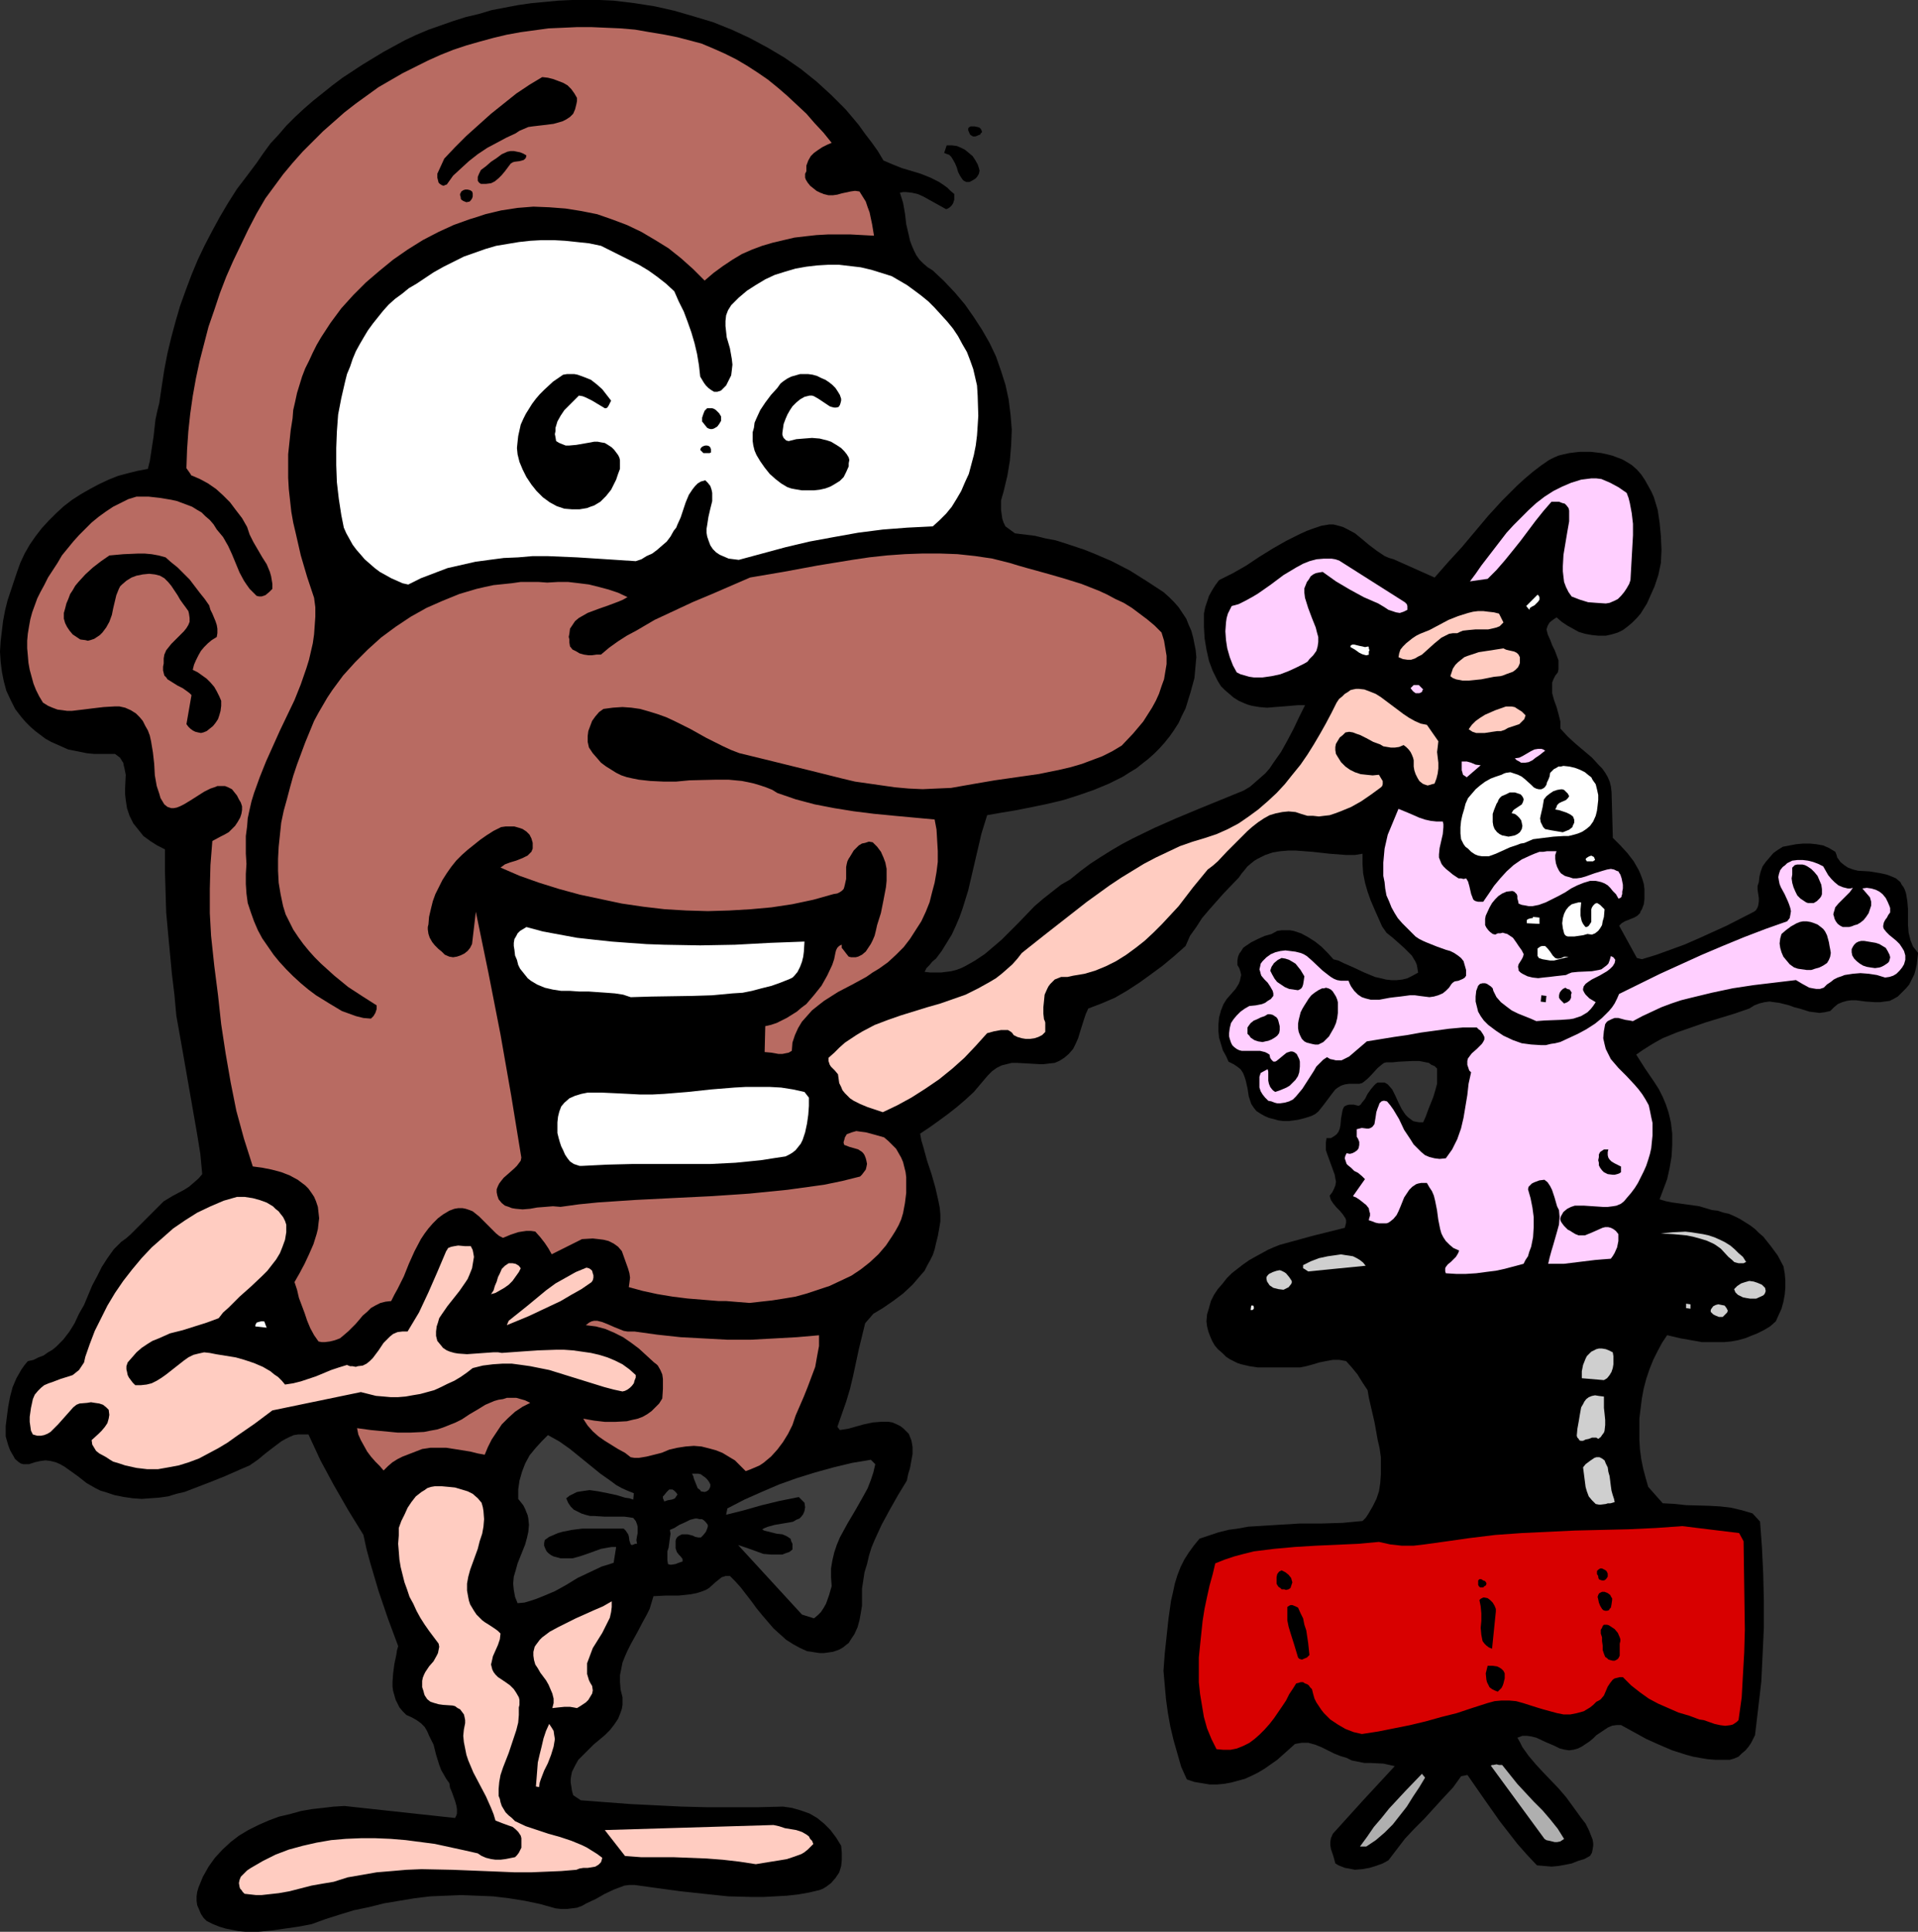 <?xml version="1.0" encoding="UTF-8" standalone="no"?>
<svg
   version="1.0"
   width="129.766mm"
   height="130.688mm"
   id="svg79"
   sodipodi:docname="Magician.wmf"
   xmlns:inkscape="http://www.inkscape.org/namespaces/inkscape"
   xmlns:sodipodi="http://sodipodi.sourceforge.net/DTD/sodipodi-0.dtd"
   xmlns="http://www.w3.org/2000/svg"
   xmlns:svg="http://www.w3.org/2000/svg">
  <rect width="100%" height="100%" fill="#333333" stroke="none"/>
  <sodipodi:namedview
     id="namedview79"
     pagecolor="#ffffff"
     bordercolor="#000000"
     borderopacity="0.25"
     inkscape:showpageshadow="2"
     inkscape:pageopacity="0.0"
     inkscape:pagecheckerboard="0"
     inkscape:deskcolor="#d1d1d1"
     inkscape:document-units="mm" />
  <defs
     id="defs1">
    <pattern
       id="WMFhbasepattern"
       patternUnits="userSpaceOnUse"
       width="6"
       height="6"
       x="0"
       y="0" />
  </defs>
  <path
     style="fill:#000000;fill-opacity:1;fill-rule:evenodd;stroke:none"
     d="m 225.917,41.04 2.262,0.969 2.424,0.969 4.848,1.454 2.424,0.969 2.262,1.131 0.97,0.646 1.131,0.808 0.808,0.808 0.97,0.808 v 0.646 0.808 l -0.162,0.485 -0.162,0.485 -0.323,0.485 -0.485,0.485 -0.485,0.323 -0.485,0.162 -1.454,-0.808 -1.454,-0.808 -2.909,-1.616 -1.454,-0.646 -1.454,-0.323 -1.454,-0.162 h -0.808 l -0.808,0.162 0.808,2.585 0.485,2.747 0.323,2.747 0.646,2.747 0.323,1.454 0.485,1.293 0.485,1.131 0.646,1.293 0.808,1.131 0.97,0.969 1.131,0.969 1.293,0.808 2.909,2.747 2.747,2.908 2.586,3.07 2.262,3.232 2.101,3.232 1.939,3.393 1.616,3.393 1.293,3.716 1.131,3.555 0.808,3.716 0.485,3.878 0.323,3.878 -0.162,3.878 -0.323,4.039 -0.646,3.878 -0.97,4.039 -0.323,1.131 -0.323,1.131 v 1.131 1.293 l 0.162,1.131 0.162,1.131 0.323,0.969 0.485,0.969 2.424,1.777 2.586,0.323 2.586,0.323 2.586,0.646 2.586,0.485 2.586,0.808 2.424,0.808 2.424,0.808 2.424,0.969 4.525,1.939 4.686,2.424 4.363,2.747 4.202,2.747 1.454,1.293 1.293,1.293 1.131,1.293 0.97,1.454 0.97,1.454 0.646,1.616 0.646,1.454 0.485,1.777 0.323,1.616 0.323,1.616 0.162,1.777 -0.162,1.777 -0.162,1.777 -0.162,1.777 -0.485,1.777 -0.485,1.777 -0.646,2.1 -0.646,2.1 -0.97,1.939 -0.808,1.777 -1.131,1.777 -1.131,1.616 -1.293,1.616 -1.293,1.454 -1.454,1.454 -1.454,1.293 -1.454,1.131 -1.616,1.293 -1.616,0.969 -1.778,1.131 -3.555,1.777 -3.878,1.616 -3.717,1.293 -4.04,1.293 -4.04,0.969 -3.878,0.808 -4.04,0.808 -3.878,0.646 -3.717,0.646 -1.454,4.686 -1.131,4.847 -1.131,4.847 -1.131,4.847 -1.454,4.686 -0.808,2.262 -0.97,2.262 -0.97,2.1 -1.293,2.1 -1.293,2.1 -1.454,1.939 -0.97,0.808 -0.646,0.808 -0.808,0.808 -0.485,0.969 1.454,0.162 h 1.293 1.454 l 1.293,-0.162 1.293,-0.162 1.293,-0.323 1.293,-0.485 1.293,-0.646 2.262,-1.293 2.424,-1.616 2.101,-1.777 2.262,-1.939 4.202,-4.201 4.202,-4.363 2.262,-1.939 2.262,-1.777 2.262,-1.777 2.262,-1.293 2.586,-2.1 2.586,-1.939 2.747,-1.777 2.586,-1.616 2.747,-1.616 2.747,-1.454 5.656,-2.747 5.494,-2.424 5.818,-2.424 11.474,-4.686 1.616,-0.969 1.293,-1.131 1.293,-1.131 1.293,-1.131 1.131,-1.293 0.97,-1.454 1.939,-2.747 1.616,-2.908 1.616,-3.07 1.454,-3.07 1.454,-2.908 h -1.778 l -1.939,0.162 -1.939,0.162 -2.101,0.162 -1.939,0.162 -1.939,-0.162 -1.939,-0.323 -1.131,-0.323 -0.808,-0.323 -1.454,-0.646 -1.293,-0.808 -1.131,-0.969 -1.131,-0.969 -0.97,-0.969 -0.808,-1.293 -0.646,-1.293 -0.646,-1.293 -0.485,-1.293 -0.485,-1.293 -0.646,-2.908 -0.485,-2.908 -0.162,-2.908 v -1.777 -1.616 l 0.323,-1.616 0.485,-1.454 0.485,-1.454 0.808,-1.454 0.808,-1.293 0.97,-1.293 3.555,-1.777 3.394,-1.939 3.394,-2.262 3.394,-2.1 3.394,-1.939 3.555,-1.777 1.778,-0.808 1.778,-0.646 1.939,-0.646 1.939,-0.323 h 1.131 l 1.293,0.323 1.131,0.323 0.97,0.485 2.101,1.131 1.778,1.454 1.939,1.616 1.939,1.454 1.939,1.293 1.131,0.485 1.131,0.323 10.504,4.686 3.394,-3.878 3.555,-3.878 3.394,-4.039 3.394,-4.039 3.555,-3.878 3.717,-3.716 1.939,-1.777 2.101,-1.777 2.101,-1.616 2.101,-1.454 1.293,-0.646 1.131,-0.485 1.293,-0.323 1.454,-0.323 1.293,-0.162 1.454,-0.162 h 2.747 l 2.747,0.323 1.454,0.323 1.293,0.323 1.293,0.485 1.293,0.485 1.131,0.646 1.293,0.808 1.293,1.131 1.131,1.293 0.97,1.454 0.808,1.454 0.808,1.454 0.646,1.454 0.485,1.616 0.485,1.616 0.485,3.232 0.323,3.393 0.162,3.555 -0.162,3.393 -0.646,3.07 -0.97,2.908 -1.293,2.908 -0.646,1.454 -0.808,1.293 -0.808,1.293 -0.97,1.131 -1.131,1.131 -1.131,0.969 -1.293,0.969 -1.293,0.646 -1.616,0.485 -1.454,0.323 h -1.939 l -1.616,-0.162 -1.778,-0.323 -1.616,-0.485 -1.454,-0.808 -1.454,-0.808 -1.454,-0.969 -1.293,-1.131 -0.97,0.646 -0.808,0.646 -0.485,0.808 -0.323,0.969 0.323,1.293 0.646,1.454 0.485,1.293 0.646,1.293 0.485,1.293 0.485,1.293 v 1.454 0.808 l -0.162,0.808 -0.646,0.808 -0.485,0.969 -0.323,0.808 v 0.969 0.969 0.808 l 0.485,1.777 0.646,1.777 0.485,1.777 0.485,1.939 v 0.808 0.969 l 1.939,2.1 1.939,1.777 4.202,3.555 1.778,1.939 0.808,0.808 0.808,1.131 0.646,1.131 0.485,1.131 0.323,1.293 0.162,1.454 0.323,11.633 1.939,1.939 1.778,1.939 1.616,2.1 1.293,2.262 0.485,1.131 0.485,1.293 0.323,1.131 0.162,1.293 v 1.293 1.293 l -0.162,1.293 -0.485,1.293 -0.323,0.485 -0.162,0.485 -0.646,0.646 -0.808,0.485 -0.808,0.323 -1.616,0.646 -0.808,0.485 -0.646,0.646 4.525,8.24 1.293,0.323 3.717,-1.131 3.555,-1.293 3.555,-1.293 3.717,-1.616 7.11,-3.232 6.949,-3.555 0.485,-0.323 0.323,-0.485 0.162,-0.323 0.162,-0.485 0.162,-0.969 v -0.969 l -0.323,-2.1 v -0.969 l 0.323,-0.969 0.162,-1.454 0.323,-1.293 0.485,-1.293 0.808,-1.131 0.97,-1.131 0.97,-1.131 1.131,-0.808 1.293,-0.808 3.394,-0.646 1.778,-0.162 h 1.778 l 1.616,0.162 1.778,0.323 1.454,0.646 0.808,0.485 0.808,0.485 0.323,0.808 0.162,0.646 0.485,0.646 0.323,0.485 0.97,0.808 0.97,0.646 1.293,0.485 1.293,0.323 2.909,0.162 2.909,0.485 1.454,0.323 1.293,0.485 1.131,0.485 1.131,0.969 0.323,0.646 0.485,0.646 0.323,0.646 0.323,0.969 0.323,1.939 0.162,1.939 v 2.1 1.939 l 0.162,2.1 0.485,1.939 0.323,0.808 0.323,0.808 0.646,0.808 0.646,0.808 -0.162,1.454 -0.162,1.454 -0.323,1.454 -0.323,1.131 -0.646,1.293 -0.646,1.293 -0.808,0.969 -1.131,1.131 -0.97,0.969 -1.131,0.646 -0.97,0.485 -1.293,0.162 -1.131,0.162 h -1.293 l -2.424,-0.162 -2.424,-0.323 h -1.293 l -1.131,0.162 -1.131,0.323 -1.131,0.485 -0.97,0.808 -0.97,0.969 -1.454,0.323 -1.293,0.162 -1.293,-0.162 -1.293,-0.162 -2.586,-0.808 -1.293,-0.323 -1.293,-0.485 -2.586,-0.646 -1.293,-0.162 -1.131,-0.162 -1.293,0.162 -1.293,0.323 -1.293,0.485 -1.293,0.808 -3.717,1.293 -7.434,2.262 -3.717,1.293 -3.717,1.293 -3.555,1.454 -1.778,0.969 -1.616,0.969 -1.778,1.131 -1.616,1.131 2.262,3.555 2.424,3.555 1.131,1.777 0.97,1.939 0.808,1.939 0.646,1.939 0.323,1.293 0.323,1.454 0.323,2.747 v 2.908 l -0.162,2.908 -0.485,2.908 -0.646,2.908 -0.97,2.585 -0.97,2.585 1.616,0.485 1.616,0.323 3.555,0.485 3.394,0.485 1.616,0.485 1.616,0.485 1.454,0.162 1.454,0.485 1.454,0.323 1.454,0.646 1.293,0.646 1.293,0.808 1.293,0.808 1.293,0.969 0.97,0.969 1.131,0.969 1.939,2.424 1.778,2.424 1.454,2.747 0.323,1.777 0.162,1.777 v 1.939 l -0.162,1.777 -0.323,1.777 -0.485,1.777 -0.808,1.777 -0.646,1.454 -1.454,1.293 -1.616,0.969 -1.616,0.808 -1.616,0.646 -1.616,0.646 -1.778,0.485 -1.778,0.323 -1.778,0.162 h -1.939 -1.939 -1.778 l -1.778,-0.323 -3.717,-0.646 -3.394,-0.808 -1.293,1.939 -1.131,2.1 -1.131,2.262 -0.97,2.424 -0.808,2.424 -0.646,2.424 -0.485,2.585 -0.323,2.585 -0.323,2.585 v 2.585 2.747 l 0.162,2.585 0.323,2.424 0.485,2.424 0.646,2.424 0.646,2.262 3.717,4.201 3.07,0.162 2.909,0.323 5.818,0.162 2.909,0.162 2.747,0.323 2.747,0.646 2.747,0.808 1.939,2.1 0.485,6.625 0.323,6.786 0.162,6.786 v 6.948 l -0.323,6.948 -0.323,6.786 -0.808,6.948 -0.808,6.786 -0.485,0.969 -0.485,0.969 -0.646,0.969 -0.808,0.969 -0.97,0.808 -0.808,0.808 -1.131,0.485 -1.131,0.323 h -1.939 -1.778 l -1.939,-0.162 -1.939,-0.323 -1.778,-0.323 -1.778,-0.485 -3.555,-1.131 -3.394,-1.454 -3.232,-1.454 -3.232,-1.777 -3.232,-1.777 h -1.131 l -1.131,0.162 -1.131,0.485 -0.97,0.646 -1.939,1.293 -0.808,0.808 -0.97,0.808 -0.97,0.646 -0.97,0.646 -0.97,0.485 -1.131,0.323 -1.131,0.162 -1.131,-0.162 -1.293,-0.323 -0.646,-0.323 -0.646,-0.323 -2.262,-0.969 -2.424,-1.131 -1.293,-0.323 -1.131,-0.162 h -1.131 l -1.293,0.485 0.646,1.131 0.646,1.293 1.616,2.262 1.778,2.1 1.939,2.1 3.878,4.039 1.939,2.262 1.778,2.424 2.101,2.908 1.131,1.454 0.808,1.616 0.646,1.616 0.323,0.808 0.162,0.969 v 0.646 l -0.162,0.969 -0.162,0.808 -0.485,0.808 -1.454,0.808 -1.616,0.485 -1.616,0.646 -1.616,0.323 -1.778,0.323 -1.778,0.162 -1.778,-0.162 -1.939,-0.162 -2.586,-2.747 -2.424,-2.747 -2.262,-2.908 -2.262,-2.908 -4.202,-5.978 -4.04,-5.817 -1.616,0.323 -2.101,2.908 -2.424,2.585 -4.848,5.332 -2.586,2.585 -2.424,2.585 -2.101,2.747 -2.101,2.747 -1.454,0.808 -1.778,0.646 -1.616,0.485 -1.778,0.323 -1.939,0.162 -1.616,-0.323 -0.97,-0.162 -0.808,-0.323 -0.808,-0.323 -0.808,-0.485 -0.485,-1.777 -0.323,-0.969 -0.323,-0.969 -0.162,-0.969 v -0.808 l 0.162,-0.969 0.485,-1.131 7.757,-8.564 8.08,-8.725 -1.454,-0.323 -1.454,-0.323 -3.232,-0.162 h -1.616 l -1.616,-0.323 -1.616,-0.323 -1.293,-0.646 -1.616,-0.485 -1.616,-0.646 -3.232,-1.616 -1.616,-0.646 -1.778,-0.485 h -0.808 -0.808 l -0.97,0.162 -0.808,0.162 -3.07,2.747 -1.454,1.293 -1.616,1.131 -1.616,1.131 -1.616,0.969 -1.616,0.808 -1.778,0.808 -1.778,0.485 -1.778,0.485 -1.778,0.323 -1.778,0.162 h -1.939 l -1.939,-0.323 -1.939,-0.323 -1.939,-0.646 -1.454,-3.232 -0.97,-3.393 -0.97,-3.393 -0.808,-3.393 -0.646,-3.555 -0.485,-3.555 -0.323,-3.555 -0.323,-3.716 0.323,-4.363 0.485,-4.524 0.485,-4.524 0.646,-4.524 0.485,-2.1 0.485,-2.262 0.646,-2.1 0.808,-2.1 0.97,-1.939 1.131,-1.777 1.293,-1.777 1.454,-1.777 2.424,-0.808 2.424,-0.808 2.586,-0.646 2.424,-0.323 2.586,-0.485 2.747,-0.162 5.171,-0.323 5.333,-0.323 h 5.494 l 5.333,-0.162 5.171,-0.485 0.808,-0.808 0.646,-0.969 1.131,-1.939 0.97,-1.939 0.646,-1.939 0.323,-2.1 0.162,-2.262 v -2.1 -2.262 l -0.323,-2.262 -0.485,-2.1 -0.808,-4.524 -0.485,-2.1 -0.485,-2.1 -0.485,-2.1 -0.323,-1.939 -1.293,-1.939 -1.293,-2.1 -1.454,-1.777 -1.454,-1.616 -0.808,-0.162 -0.97,-0.162 h -1.616 l -1.778,0.323 -1.616,0.323 -1.616,0.485 -1.778,0.485 -1.616,0.323 h -1.778 -4.525 -2.262 -2.262 l -2.101,-0.323 -2.101,-0.485 -0.97,-0.323 -0.97,-0.485 -0.97,-0.485 -0.97,-0.646 -0.97,-0.969 -1.131,-0.969 -0.808,-0.969 -0.646,-1.131 -0.485,-1.131 -0.485,-1.293 -0.323,-1.293 -0.162,-1.293 0.162,-1.777 0.485,-1.616 0.485,-1.777 0.808,-1.616 0.97,-1.454 1.131,-1.293 1.131,-1.454 1.293,-1.293 1.454,-1.131 1.454,-1.131 1.616,-1.131 1.454,-0.808 3.232,-1.777 1.454,-0.646 1.616,-0.646 8.242,-2.262 8.403,-2.1 0.162,-0.646 0.162,-0.646 v -0.646 l -0.162,-0.485 -0.646,-0.969 -0.808,-0.969 -0.808,-0.808 -0.808,-0.969 -0.646,-0.969 -0.162,-0.485 -0.162,-0.646 0.646,-0.808 0.485,-0.969 0.323,-0.808 0.162,-0.969 -0.162,-0.808 -0.162,-0.969 -0.646,-1.777 -0.646,-1.777 -0.646,-1.777 -0.323,-0.969 v -0.969 -0.969 l 0.162,-1.131 h 0.646 0.485 l 0.808,-0.485 0.646,-0.485 0.485,-0.646 0.323,-0.808 0.162,-0.808 0.162,-1.777 0.323,-1.777 0.162,-0.646 0.323,-0.646 0.646,-0.323 0.646,-0.162 h 0.485 0.646 l 0.646,0.162 0.646,0.162 0.485,-0.323 0.323,-0.485 0.808,-0.969 0.646,-1.293 0.808,-1.131 0.808,-0.969 0.485,-0.485 0.485,-0.323 h 0.485 0.646 0.646 l 0.808,0.485 1.131,1.293 0.808,1.616 0.808,1.777 0.808,1.616 0.97,1.454 0.646,0.646 0.646,0.485 0.646,0.485 0.646,0.162 0.97,0.162 h 0.97 l 0.646,-1.454 0.646,-1.777 1.293,-3.232 0.485,-1.616 0.485,-1.777 v -1.939 -1.939 l -0.646,-0.646 -0.808,-0.323 -0.646,-0.485 -0.808,-0.162 -1.616,-0.323 h -1.778 l -3.394,0.162 -1.616,0.162 h -1.616 l -0.646,0.162 -0.646,0.485 -0.97,0.808 -1.778,1.939 -0.808,0.808 -0.97,0.808 -0.485,0.323 -0.646,0.162 h -0.646 -0.808 -1.131 l -1.131,0.162 -0.97,0.323 -0.808,0.485 -0.646,0.485 -0.646,0.808 -2.424,3.232 -0.646,0.808 -0.646,0.808 -0.808,0.646 -0.97,0.485 -0.97,0.323 -1.131,0.323 -1.293,0.323 -1.131,0.162 -1.293,0.162 h -1.293 l -1.293,-0.162 -1.131,-0.323 -1.293,-0.323 -1.131,-0.485 -1.131,-0.646 -0.97,-0.646 -0.646,-0.808 -0.646,-0.969 -0.323,-0.969 -0.323,-0.969 -0.323,-2.1 -0.485,-2.1 -0.323,-0.969 -0.323,-0.808 -0.646,-0.969 -0.808,-0.646 -0.97,-0.646 -1.293,-0.646 -0.646,-1.454 -0.808,-1.454 -0.485,-1.616 -0.485,-1.616 -0.162,-1.616 v -1.777 l 0.162,-1.777 0.485,-1.777 0.323,-0.808 0.323,-0.808 0.808,-1.293 2.262,-2.585 0.808,-1.293 0.323,-0.808 0.162,-0.808 0.162,-0.646 -0.162,-0.808 -0.323,-0.969 -0.485,-0.808 v -1.131 l 0.162,-0.969 0.323,-0.808 0.485,-0.646 0.485,-0.808 0.646,-0.485 1.454,-0.969 1.616,-0.808 1.778,-0.808 1.778,-0.485 1.454,-0.808 1.131,-0.162 h 0.97 1.131 l 0.97,0.162 0.97,0.323 0.97,0.323 1.778,0.969 1.778,1.131 1.616,1.293 1.616,1.616 1.454,1.616 1.293,0.323 1.293,0.646 2.586,1.131 2.747,1.293 2.747,1.131 1.454,0.323 1.293,0.323 1.454,0.162 h 1.293 l 1.454,-0.162 1.293,-0.323 1.293,-0.646 1.454,-0.808 -0.162,-0.969 -0.162,-0.969 -0.323,-0.808 -0.485,-0.808 -0.485,-0.808 -0.646,-0.646 -1.293,-1.293 -1.454,-1.293 -1.454,-1.293 -1.616,-1.293 -1.131,-1.616 -1.939,-4.363 -0.97,-2.262 -0.808,-2.262 -0.646,-2.262 -0.485,-2.424 -0.162,-2.424 V 218.289 l -1.939,0.323 h -2.262 l -2.101,-0.162 -2.101,-0.162 -4.363,-0.485 -4.202,-0.323 h -2.101 l -1.939,0.162 -1.939,0.323 -1.939,0.646 -1.939,0.969 -0.808,0.485 -0.808,0.646 -0.97,0.808 -0.646,0.808 -0.808,0.969 -0.808,1.131 -3.878,4.039 -3.717,4.201 -1.778,2.1 -1.454,2.262 -1.616,2.262 -1.131,2.585 -2.909,2.585 -2.909,2.424 -3.07,2.262 -2.909,2.1 -3.232,2.1 -3.07,1.777 -3.394,1.454 -3.394,1.293 -0.646,1.454 -0.485,1.454 -0.97,3.07 -0.485,1.616 -0.646,1.454 -0.646,1.293 -1.131,1.293 -1.131,0.969 -1.293,0.808 -1.131,0.485 -1.454,0.162 -1.293,0.162 h -1.293 l -2.747,-0.162 -2.909,-0.162 h -1.293 l -1.293,0.323 -1.293,0.323 -1.293,0.646 -1.131,0.808 -1.131,1.131 -1.778,2.1 -1.778,2.1 -2.101,1.939 -2.262,1.939 -2.262,1.777 -2.424,1.777 -2.262,1.616 -2.424,1.616 0.323,1.777 0.485,1.616 0.97,3.555 1.131,3.393 0.97,3.393 0.808,3.555 0.323,1.616 0.162,1.777 v 1.777 l -0.323,1.939 -0.323,1.777 -0.485,1.939 -0.323,1.454 -0.485,1.454 -0.646,1.293 -0.808,1.454 -0.646,1.293 -1.131,1.293 -0.97,1.131 -0.97,1.131 -2.424,2.262 -2.586,1.939 -2.586,1.777 -2.424,1.454 -2.101,2.424 -1.616,6.625 -1.454,6.786 -0.808,3.393 -0.97,3.232 -1.131,3.232 -1.131,3.232 0.646,0.808 2.101,-0.323 4.04,-1.131 2.262,-0.485 2.101,-0.162 h 0.97 0.97 l 0.97,0.162 1.131,0.485 0.97,0.485 0.808,0.646 0.646,0.646 0.646,0.646 0.323,0.808 0.323,0.808 0.162,0.808 0.162,0.969 v 1.777 l -0.323,1.777 -0.323,1.777 -0.485,1.616 -0.323,1.616 -2.262,3.716 -2.101,3.716 -2.101,3.878 -1.778,3.878 -0.808,1.939 -0.646,2.1 -0.485,2.1 -0.646,2.1 -0.323,2.1 -0.323,2.1 v 2.262 2.1 l -0.323,1.939 -0.323,1.777 -0.485,1.777 -0.808,1.777 -0.97,1.454 -0.485,0.808 -0.646,0.485 -0.808,0.646 -0.808,0.485 -0.808,0.323 -0.97,0.323 -1.131,0.162 -1.131,0.162 h -1.131 l -1.131,-0.162 -0.97,-0.162 -1.131,-0.162 -1.778,-0.808 -1.778,-0.969 -1.778,-1.131 -1.616,-1.454 -1.616,-1.454 -2.909,-3.393 -1.454,-1.777 -1.293,-1.777 -2.747,-3.555 -1.454,-1.616 -1.293,-1.293 h -0.646 -0.485 l -0.97,0.323 -0.808,0.646 -0.808,0.646 -1.616,1.454 -0.808,0.485 -0.808,0.323 -1.454,0.485 -1.616,0.323 -1.454,0.162 -1.616,0.162 h -3.232 l -3.232,0.162 -0.485,1.616 -0.485,1.616 -0.808,1.616 -0.808,1.454 -1.616,3.07 -1.616,2.908 -0.808,1.616 -0.646,1.454 -0.646,1.616 -0.323,1.616 -0.323,1.616 v 1.777 l 0.162,1.939 0.485,1.939 v 0.969 0.969 l -0.162,0.969 -0.323,0.969 -0.646,1.616 -0.97,1.454 -1.131,1.454 -1.293,1.293 -2.909,2.424 -1.293,1.293 -1.293,1.293 -1.293,1.293 -0.808,1.454 -0.808,1.616 -0.162,0.808 -0.162,0.969 v 0.969 l 0.162,0.969 0.162,1.131 0.323,1.131 1.939,1.293 6.302,0.485 6.464,0.485 13.09,0.646 6.464,0.162 h 6.626 6.302 l 6.464,-0.162 2.262,0.323 2.262,0.646 2.262,0.808 1.939,1.131 1.778,1.454 1.616,1.616 1.454,1.939 1.293,2.1 0.162,1.777 v 1.777 l -0.162,1.616 -0.485,1.616 -0.97,1.454 -1.131,1.293 -0.646,0.485 -0.646,0.485 -0.808,0.485 -0.808,0.323 -2.747,0.646 -2.747,0.485 -2.909,0.323 -2.909,0.162 -3.07,0.162 h -2.909 l -6.141,-0.162 -6.141,-0.646 -5.979,-0.646 -5.979,-0.808 -5.818,-0.808 h -1.293 l -1.293,0.162 -1.293,0.485 -1.293,0.485 -2.424,1.131 -2.262,1.293 -2.424,1.131 -1.131,0.646 -1.293,0.485 -1.293,0.162 -1.293,0.162 h -1.454 l -1.454,-0.162 -4.04,-1.131 -3.878,-0.808 -4.04,-0.646 -4.04,-0.485 -4.04,-0.162 -4.04,-0.162 -4.04,0.162 -3.878,0.162 -4.04,0.485 -3.878,0.646 -3.878,0.646 -3.878,0.969 -3.878,0.808 -3.717,1.131 -3.555,1.131 -3.555,1.293 -3.394,0.646 -3.394,0.485 -3.394,0.485 -3.394,0.323 h -3.394 l -1.778,-0.162 -1.616,-0.323 -1.616,-0.323 -1.616,-0.485 -1.616,-0.646 -1.616,-0.808 -0.808,-0.808 -0.646,-0.969 -0.485,-1.131 -0.485,-1.131 -0.162,-1.131 v -1.131 l 0.162,-1.131 0.323,-1.131 1.131,-2.747 1.454,-2.585 1.616,-2.262 1.939,-2.1 2.101,-1.939 2.101,-1.616 2.424,-1.454 2.586,-1.293 2.586,-1.131 2.586,-0.969 2.747,-0.646 2.909,-0.808 2.747,-0.485 2.909,-0.323 2.747,-0.323 2.747,-0.162 28.28,3.07 0.323,-0.646 0.162,-0.485 v -1.131 l -0.162,-0.969 -0.323,-1.131 -0.808,-2.262 -0.485,-1.131 -0.162,-1.131 -0.808,-1.131 -0.646,-1.131 -0.646,-1.131 -0.485,-1.293 -0.808,-2.585 -0.646,-2.585 -1.131,-2.262 -0.485,-1.131 -0.646,-1.131 -0.97,-0.969 -1.131,-0.808 -1.131,-0.646 -1.454,-0.646 -0.97,-0.969 -0.808,-0.969 -0.485,-0.969 -0.485,-0.969 -0.323,-1.131 -0.323,-1.131 -0.162,-1.131 v -1.131 l 0.162,-2.262 0.323,-2.424 0.485,-2.262 0.162,-1.131 0.323,-1.131 -2.586,-6.948 -2.424,-7.109 -2.101,-7.109 -0.97,-3.555 -0.808,-3.716 -3.878,-6.301 -3.717,-6.463 -3.394,-6.301 -3.07,-6.625 h -1.293 -1.293 l -1.131,0.162 -1.131,0.485 -0.97,0.485 -1.131,0.646 -1.939,1.454 -2.101,1.616 -1.939,1.616 -2.101,1.454 -1.131,0.485 -1.131,0.485 -4.04,1.777 -4.04,1.616 -4.202,1.616 -2.101,0.808 -2.101,0.485 -2.101,0.646 -2.262,0.323 -2.262,0.162 -2.262,0.162 -2.262,-0.162 -2.262,-0.323 -2.424,-0.485 -2.424,-0.808 -1.131,-0.323 -1.293,-0.646 -1.131,-0.646 -1.131,-0.646 -2.262,-1.777 -2.262,-1.616 -1.131,-0.808 -1.131,-0.646 -1.131,-0.485 -1.293,-0.323 -1.293,-0.162 -1.293,0.162 -1.454,0.323 -1.454,0.485 H 6.626 5.979 L 5.333,374.21 4.848,373.887 3.878,373.079 3.232,371.948 2.586,370.817 2.101,369.524 1.778,368.393 1.454,367.262 v -2.585 l 0.323,-2.585 0.323,-2.424 0.485,-2.585 0.646,-2.424 0.97,-2.262 0.646,-1.131 0.646,-1.131 0.808,-1.131 0.808,-0.969 1.454,-0.323 1.293,-0.646 1.293,-0.485 1.131,-0.808 1.131,-0.646 0.97,-0.808 1.778,-1.777 1.616,-2.1 1.293,-2.1 1.131,-2.424 1.293,-2.262 2.101,-5.009 1.293,-2.424 1.131,-2.262 1.454,-2.262 1.616,-2.262 0.97,-0.969 0.97,-0.969 1.131,-0.808 1.131,-0.969 8.565,-8.564 2.424,-1.454 2.747,-1.454 1.293,-0.808 1.131,-0.969 1.293,-1.131 0.97,-1.131 -0.485,-5.17 -0.808,-5.009 -1.778,-10.179 -1.778,-10.179 -1.778,-10.018 -0.485,-5.332 -0.646,-5.332 -0.97,-10.341 -0.485,-5.332 -0.162,-5.332 -0.162,-5.332 v -5.494 l -1.939,-0.969 -1.778,-1.131 -1.778,-1.293 -1.293,-1.616 -1.293,-1.616 -0.97,-1.939 -0.646,-1.939 -0.323,-2.1 -0.162,-1.454 v -1.616 l 0.162,-3.393 -0.323,-1.616 -0.162,-0.646 -0.162,-0.808 -0.323,-0.485 -0.485,-0.808 -0.646,-0.485 -0.646,-0.485 h -1.939 -1.616 -1.778 l -1.778,-0.162 -1.616,-0.323 -1.616,-0.323 -1.616,-0.323 -1.454,-0.646 -1.454,-0.646 -1.454,-0.646 -1.454,-0.808 -1.293,-0.969 L 9.05,186.943 7.757,185.812 6.626,184.681 5.494,183.389 3.878,181.288 2.747,179.026 1.616,176.602 0.97,174.179 0.485,171.755 0.162,169.17 0,166.585 l 0.162,-2.585 0.323,-2.747 0.323,-2.585 0.485,-2.585 0.646,-2.585 0.808,-2.424 0.808,-2.424 0.808,-2.424 0.808,-2.262 1.131,-2.424 1.293,-2.262 1.454,-2.1 1.616,-2.1 1.778,-1.939 1.939,-1.939 1.939,-1.777 2.101,-1.616 2.262,-1.454 2.262,-1.293 2.424,-1.293 2.424,-1.131 2.424,-0.969 2.424,-0.646 2.586,-0.646 2.586,-0.485 0.485,-1.939 0.323,-2.1 0.646,-4.201 0.485,-4.363 0.485,-2.262 0.485,-1.939 0.646,-4.363 0.646,-4.201 0.808,-4.201 0.97,-4.039 1.131,-4.201 1.131,-3.878 1.454,-4.039 1.454,-3.878 1.616,-3.878 1.778,-3.716 1.939,-3.716 1.939,-3.555 2.101,-3.555 2.262,-3.555 2.586,-3.393 2.424,-3.232 1.778,-2.585 1.778,-2.424 2.101,-2.262 1.939,-2.262 2.262,-2.262 2.262,-2.1 2.424,-2.1 2.424,-1.939 2.424,-1.939 2.586,-1.939 5.171,-3.393 5.333,-3.232 5.333,-2.908 3.07,-1.454 3.07,-1.293 3.232,-1.131 3.232,-1.131 3.07,-0.969 3.394,-0.808 3.232,-0.969 3.394,-0.646 3.394,-0.646 3.394,-0.485 3.394,-0.323 3.394,-0.323 L 146.248,0 h 3.555 3.555 l 3.555,0.162 5.333,0.646 5.171,0.808 5.01,1.131 5.01,1.454 4.848,1.454 4.848,1.939 4.525,2.1 4.525,2.424 4.363,2.585 4.202,2.908 4.04,3.232 3.717,3.393 1.939,1.939 1.778,1.777 1.778,2.1 1.616,1.939 1.616,2.262 1.616,2.1 1.616,2.262 z"
     id="path1" />
  <path
     style="fill:#b86b62;fill-opacity:1;fill-rule:evenodd;stroke:none"
     d="m 212.665,36.516 -1.131,0.485 -1.293,0.646 -0.97,0.646 -1.131,0.808 -0.808,0.808 -0.646,1.131 -0.485,1.293 v 0.808 0.646 l -0.323,0.646 v 0.485 0.485 l 0.162,0.485 0.485,0.808 0.646,0.808 0.808,0.646 0.808,0.646 0.97,0.485 0.485,0.162 0.323,0.162 1.293,0.323 h 1.131 l 1.131,-0.162 1.131,-0.323 2.262,-0.485 1.131,-0.162 1.131,0.162 0.808,1.293 0.808,1.293 0.485,1.454 0.485,1.293 0.646,3.07 0.485,2.908 -5.979,-0.323 h -2.909 -2.909 l -2.909,0.162 -2.909,0.323 -2.747,0.323 -2.747,0.646 -2.747,0.646 -2.747,0.808 -2.586,0.969 -2.586,1.131 -2.424,1.454 -2.424,1.616 -2.424,1.777 -2.262,1.939 -2.909,-2.908 -3.07,-2.747 -3.232,-2.585 -3.394,-2.1 -3.555,-2.1 -3.717,-1.777 -3.878,-1.454 -3.717,-1.293 -4.04,-0.808 -4.04,-0.646 -4.202,-0.323 -4.04,-0.162 -4.04,0.323 -4.202,0.646 -4.04,0.969 -1.939,0.646 -2.101,0.646 -4.04,1.454 -3.878,1.777 -4.04,2.1 -3.878,2.424 -3.717,2.585 -3.555,2.908 -3.394,2.908 -3.232,3.232 -3.07,3.393 -2.747,3.716 -2.424,3.716 -1.131,1.939 -0.97,1.939 -0.97,2.1 -0.97,1.939 -0.808,2.1 -0.646,2.1 -0.646,2.1 -0.485,2.262 -0.485,2.1 -0.162,2.1 -0.485,3.07 -0.323,3.07 -0.323,3.07 v 3.07 2.908 l 0.162,2.908 0.323,2.908 0.323,2.908 0.485,2.747 0.646,2.747 1.293,5.655 1.616,5.494 1.778,5.332 0.323,2.424 v 2.424 l -0.162,2.262 -0.162,2.262 -0.323,2.262 -0.485,2.1 -0.485,2.1 -0.646,2.1 -1.454,4.201 -1.616,4.039 -3.717,7.756 -3.555,7.917 -1.616,4.039 -1.454,4.039 -0.646,2.1 -0.485,2.1 -0.485,2.262 -0.162,2.1 -0.323,2.424 v 2.262 2.262 l 0.162,2.585 -0.162,2.585 v 2.585 l 0.162,2.424 0.323,2.424 0.808,2.424 0.808,2.262 0.97,2.262 1.131,2.1 1.454,2.1 1.454,2.1 1.454,1.777 1.778,1.939 1.778,1.777 1.939,1.777 1.939,1.616 1.939,1.454 3.394,2.1 1.616,0.969 1.616,0.969 1.778,0.646 1.778,0.646 1.939,0.485 1.939,0.162 0.646,-0.646 0.485,-0.808 0.323,-0.969 v -0.969 l -3.555,-2.262 -3.717,-2.424 -3.555,-2.908 -3.394,-3.07 -1.616,-1.616 -1.454,-1.616 -1.454,-1.777 -1.293,-1.777 -1.293,-1.939 -0.97,-1.939 -0.97,-1.939 -0.646,-2.1 -0.646,-3.07 -0.485,-2.908 -0.162,-3.07 v -3.07 l 0.162,-3.07 0.323,-3.07 0.323,-3.07 0.646,-3.07 0.808,-2.908 0.808,-3.07 0.808,-2.908 0.97,-2.908 2.101,-5.655 2.262,-5.494 1.131,-2.1 1.131,-1.939 1.131,-1.939 1.293,-1.939 2.747,-3.716 3.07,-3.393 3.232,-3.232 3.394,-3.07 3.717,-2.747 3.878,-2.585 4.04,-2.262 4.04,-1.777 4.363,-1.777 4.363,-1.293 2.101,-0.485 2.262,-0.485 4.686,-0.485 2.262,-0.323 h 2.262 2.262 l 2.262,0.162 2.747,-0.162 h 2.586 l 2.747,0.323 2.586,0.323 2.586,0.646 2.424,0.646 2.424,0.808 2.424,1.131 -1.131,0.646 -1.131,0.485 -2.586,0.969 -2.747,0.969 -2.586,0.969 -1.131,0.646 -1.131,0.646 -0.97,0.808 -0.646,0.969 -0.646,0.969 -0.162,1.293 -0.162,0.808 0.162,0.646 v 0.808 l 0.162,0.969 0.646,0.808 0.97,0.485 0.808,0.485 1.131,0.323 1.131,0.162 h 0.97 l 1.131,-0.162 h 1.131 l 2.101,-1.777 2.262,-1.616 2.262,-1.454 2.424,-1.293 4.686,-2.747 4.848,-2.262 4.848,-2.262 5.01,-2.1 4.848,-2.1 4.848,-2.1 8.565,-1.454 4.363,-0.808 4.363,-0.808 8.888,-1.454 4.363,-0.646 4.525,-0.485 4.525,-0.323 4.525,-0.162 h 4.363 l 4.525,0.162 4.525,0.485 4.363,0.646 4.525,1.131 2.101,0.646 2.262,0.646 4.686,1.293 4.525,1.293 4.686,1.454 4.525,1.777 2.101,0.969 2.101,1.131 2.101,0.969 2.101,1.293 1.939,1.454 1.939,1.454 1.939,1.616 1.778,1.777 0.646,2.1 0.323,1.939 0.323,1.939 v 2.1 l -0.323,1.939 -0.323,1.939 -0.646,1.777 -0.646,1.939 -0.808,1.777 -0.97,1.777 -1.131,1.777 -1.131,1.777 -2.586,3.07 -2.909,3.07 -2.424,1.454 -2.586,1.293 -2.586,0.969 -2.586,0.969 -2.747,0.808 -2.747,0.646 -5.494,1.131 -5.656,0.808 -5.656,0.808 -5.656,0.969 -5.494,0.969 -3.717,0.162 -3.555,0.162 -3.555,-0.162 -3.555,-0.323 -3.394,-0.485 -3.394,-0.485 -3.394,-0.485 -3.394,-0.808 -6.464,-1.616 -13.09,-3.232 -6.626,-1.616 -2.101,-0.808 -2.101,-0.969 -4.202,-2.1 -4.04,-2.262 -4.202,-2.1 -2.101,-0.969 -2.262,-0.808 -2.101,-0.646 -2.262,-0.646 -2.262,-0.323 -2.262,-0.162 -2.424,0.162 -2.424,0.323 -1.131,0.808 -0.97,1.131 -0.808,1.131 -0.485,1.293 -0.485,1.293 -0.162,1.293 v 1.454 l 0.323,1.454 0.97,1.454 1.131,1.293 0.97,1.131 1.293,0.969 1.293,0.808 1.293,0.808 1.293,0.646 1.454,0.485 1.454,0.323 1.616,0.323 2.909,0.323 3.394,0.162 h 3.232 l 3.394,-0.323 6.787,-0.162 h 3.232 l 3.394,0.323 1.616,0.323 1.454,0.323 1.616,0.485 1.454,0.485 1.616,0.646 1.293,0.808 4.686,1.616 4.848,1.293 5.01,0.969 5.01,0.808 5.171,0.646 5.01,0.485 10.504,0.969 0.485,2.585 0.162,2.747 0.162,2.747 v 2.747 l -0.323,2.585 -0.485,2.747 -0.646,2.424 -0.646,2.585 -0.97,2.424 -1.131,2.424 -1.454,2.262 -1.454,2.262 -1.616,2.1 -1.939,1.939 -2.101,1.939 -2.262,1.616 -1.616,0.969 -1.616,1.131 -3.555,1.939 -3.717,1.939 -3.555,2.262 -1.454,1.131 -1.616,1.293 -1.293,1.454 -1.293,1.454 -0.97,1.616 -0.808,1.777 -0.646,1.939 -0.162,2.1 -0.808,0.485 -0.808,0.162 -0.808,0.162 h -0.97 l -1.778,-0.323 -1.778,-0.162 0.162,-6.625 1.454,-0.323 1.454,-0.485 1.293,-0.646 1.293,-0.646 1.293,-0.808 1.293,-0.808 1.131,-0.969 1.293,-0.969 1.939,-2.262 1.939,-2.424 1.454,-2.585 1.293,-2.747 0.485,-1.454 0.162,-0.808 0.162,-0.808 0.162,-0.646 0.323,-0.646 0.485,-0.485 0.646,-0.323 v 0.485 0.323 l 0.646,0.808 0.485,0.646 0.646,0.808 0.646,0.162 h 0.646 0.485 l 0.646,-0.162 0.97,-0.485 0.97,-0.808 0.646,-0.969 0.646,-0.969 0.485,-0.969 0.485,-1.131 0.323,-1.293 0.323,-1.454 0.97,-3.07 0.646,-3.232 0.646,-3.393 0.162,-1.616 v -1.616 -1.454 l -0.323,-1.616 -0.485,-1.293 -0.646,-1.454 -0.97,-1.293 -1.131,-1.131 -0.97,-0.162 -0.97,0.323 -0.808,0.162 -0.808,0.485 -0.646,0.646 -0.646,0.646 -0.485,0.808 -0.485,0.808 -0.323,0.485 -0.323,0.646 -0.162,0.646 -0.162,0.808 v 1.454 1.616 l -0.323,1.454 -0.162,0.646 -0.162,0.485 -0.485,0.485 -0.485,0.323 -0.646,0.323 -0.97,0.162 -5.171,1.454 -5.333,1.131 -5.333,0.808 -5.333,0.485 -5.494,0.323 -5.494,0.162 -5.494,-0.162 -5.494,-0.323 -5.494,-0.646 -5.494,-0.808 -5.333,-1.131 -5.333,-1.131 -5.333,-1.454 -5.171,-1.616 -5.01,-1.777 -4.848,-2.1 0.485,-0.323 0.646,-0.485 1.293,-0.485 1.616,-0.485 1.616,-0.646 1.293,-0.646 0.485,-0.485 0.485,-0.485 0.323,-0.808 v -0.646 -0.808 l -0.323,-1.131 -0.485,-0.969 -0.808,-0.808 -0.97,-0.646 -0.97,-0.323 -1.131,-0.323 h -1.131 -1.131 l -1.131,0.162 -1.939,0.969 -1.778,1.131 -1.616,1.131 -3.232,2.585 -1.454,1.293 -1.454,1.454 -1.293,1.616 -1.131,1.616 -1.131,1.777 -0.808,1.616 -0.97,1.939 -0.646,1.777 -0.485,1.939 -0.485,2.1 -0.162,1.939 -0.162,0.646 v 0.646 l 0.162,1.131 0.323,0.969 0.646,1.131 0.646,0.808 0.97,0.969 0.808,0.646 0.808,0.808 1.131,0.485 0.97,0.162 0.97,-0.162 0.97,-0.323 0.97,-0.485 0.808,-0.646 0.646,-0.808 0.485,-0.969 0.97,-8.24 3.232,15.673 3.07,15.673 2.747,15.673 2.586,15.834 -0.162,0.808 -0.485,0.646 -0.485,0.646 -0.646,0.646 -1.454,1.293 -1.293,1.131 -0.646,0.808 -0.485,0.646 -0.323,0.646 -0.323,0.808 v 0.808 l 0.162,0.808 0.323,0.969 0.808,0.969 0.808,0.646 0.97,0.323 0.808,0.323 0.97,0.162 1.778,0.162 1.939,-0.162 1.778,-0.323 2.101,-0.162 1.939,-0.162 1.939,0.162 4.686,-0.646 4.848,-0.485 9.696,-0.646 9.696,-0.485 9.858,-0.485 9.534,-0.646 4.848,-0.485 4.848,-0.485 4.686,-0.646 4.686,-0.646 4.686,-0.969 4.525,-1.131 0.485,-0.485 0.485,-0.646 0.485,-0.646 0.162,-0.646 0.162,-0.808 -0.162,-0.808 -0.162,-0.646 -0.323,-0.808 -0.323,-0.485 -0.323,-0.323 -0.485,-0.323 -0.485,-0.323 -1.131,-0.323 -1.131,-0.323 -0.808,-0.323 -0.485,-0.162 -0.162,-0.485 v -0.323 l 0.162,-0.485 0.162,-0.646 0.485,-0.808 1.293,-0.485 1.131,-0.323 1.131,0.162 1.293,0.162 2.424,0.646 2.262,0.646 1.131,0.969 0.97,0.969 0.97,0.969 0.646,1.131 0.646,1.131 0.485,1.131 0.323,1.293 0.323,1.293 0.162,1.293 v 1.293 2.747 l -0.323,2.585 -0.485,2.585 -0.485,1.616 -0.646,1.454 -0.808,1.454 -0.808,1.293 -1.616,2.424 -1.939,2.262 -2.262,2.1 -2.262,1.777 -2.424,1.616 -2.747,1.293 -2.747,1.293 -2.909,0.969 -2.909,0.969 -2.909,0.808 -2.909,0.485 -3.07,0.485 -2.909,0.323 -2.909,0.323 -4.04,-0.323 -1.939,-0.162 h -1.939 l -7.918,-0.646 -3.878,-0.485 -3.878,-0.646 -3.717,-0.808 -3.555,-0.969 0.162,-1.131 0.162,-1.293 -0.162,-1.131 -0.323,-1.131 -0.808,-2.262 -0.808,-2.262 -0.97,-1.131 -1.131,-0.808 -1.293,-0.646 -1.293,-0.323 -1.293,-0.162 -1.454,-0.162 -2.747,0.162 -7.757,3.878 -0.808,-1.454 -0.97,-1.454 -1.131,-1.454 -1.293,-1.454 -1.131,-0.162 h -1.131 l -1.131,0.162 -0.97,0.162 -1.939,0.646 -1.939,0.808 -0.97,-0.485 -0.808,-0.646 -1.454,-1.454 -1.454,-1.454 -1.454,-1.454 -0.808,-0.646 -0.808,-0.646 -0.808,-0.323 -0.97,-0.323 -0.808,-0.162 h -1.131 l -0.97,0.162 -1.293,0.485 -1.616,0.969 -1.293,0.969 -1.293,1.293 -1.131,1.293 -0.97,1.293 -0.97,1.454 -1.616,3.07 -1.454,3.232 -0.646,1.616 -0.646,1.616 -1.616,3.232 -0.808,1.454 -0.808,1.616 -1.454,0.162 -1.293,0.323 -1.293,0.646 -1.131,0.646 -0.97,0.969 -1.131,0.969 -0.808,0.969 -0.97,1.131 -1.939,1.939 -1.131,0.969 -0.97,0.808 -1.293,0.485 -1.293,0.323 -1.293,0.162 h -0.808 l -0.808,-0.162 -1.131,-1.616 -0.97,-1.777 -0.808,-1.939 -0.646,-1.939 -1.454,-3.878 -0.485,-2.1 -0.646,-1.939 1.293,-2.262 1.293,-2.424 1.131,-2.424 1.131,-2.585 0.808,-2.585 0.323,-1.293 0.162,-1.454 0.162,-1.293 -0.162,-1.454 -0.162,-1.454 -0.485,-1.454 -0.485,-1.131 -0.646,-0.969 -0.808,-1.131 -0.808,-0.808 -1.939,-1.454 -2.101,-1.131 -2.101,-0.808 -2.424,-0.646 -2.424,-0.485 -2.424,-0.323 -1.131,-3.555 -1.131,-3.555 -0.97,-3.555 -0.97,-3.555 -1.454,-7.271 -1.293,-7.432 -1.131,-7.432 -0.808,-7.432 -0.97,-7.594 -0.808,-7.594 -0.323,-5.817 v -6.14 l 0.162,-6.14 0.485,-6.14 2.101,-1.131 0.97,-0.485 1.131,-0.646 0.808,-0.808 0.808,-0.808 0.646,-0.969 0.646,-1.131 0.323,-0.969 0.162,-0.969 v -0.969 l -0.323,-0.969 -0.485,-0.808 -0.485,-0.969 -1.293,-1.616 -0.97,-0.485 -0.808,-0.323 h -0.97 -0.97 l -0.808,0.323 -0.97,0.323 -1.616,0.808 -3.555,2.262 -1.616,0.969 -0.97,0.485 -0.808,0.323 -0.808,0.162 h -0.646 l -0.485,-0.162 -0.485,-0.162 -0.808,-0.646 -0.485,-0.808 -0.485,-0.808 -0.323,-1.131 -0.323,-0.969 -0.323,-0.969 -0.485,-2.747 -0.162,-2.908 -0.323,-2.908 -0.485,-2.908 -0.323,-1.454 -0.485,-1.293 -0.646,-1.131 -0.646,-1.293 -0.808,-0.969 -0.97,-0.969 -1.293,-0.808 -1.454,-0.646 -1.454,-0.323 h -1.293 l -2.747,0.162 -2.747,0.323 -2.586,0.323 -2.747,0.323 h -1.293 l -1.131,-0.162 -1.293,-0.162 -1.293,-0.485 -1.131,-0.485 -1.293,-0.808 -0.97,-1.616 -0.808,-1.616 -0.646,-1.616 -0.485,-1.777 -0.485,-1.777 -0.323,-1.777 -0.162,-1.939 -0.162,-1.777 v -1.939 l 0.162,-1.777 0.323,-1.939 0.323,-1.777 0.485,-1.777 0.646,-1.777 0.646,-1.777 0.808,-1.616 0.97,-1.777 0.97,-1.939 2.424,-3.716 1.131,-1.939 2.909,-3.555 1.454,-1.616 1.616,-1.616 1.616,-1.616 1.778,-1.454 1.778,-1.293 1.939,-1.293 1.939,-0.969 1.939,-0.969 2.101,-0.646 h 3.07 l 2.909,0.323 2.909,0.485 1.454,0.323 1.293,0.485 1.293,0.485 1.293,0.485 1.293,0.808 1.131,0.646 0.97,0.969 1.131,0.969 0.97,1.131 0.808,1.293 0.808,0.969 0.808,0.969 1.293,2.262 0.97,2.1 1.939,4.686 1.131,2.1 0.646,0.969 0.808,1.131 0.808,0.808 0.97,0.969 0.646,0.162 h 0.646 l 0.485,-0.162 0.485,-0.162 0.97,-0.808 0.808,-0.808 v -1.293 l -0.162,-0.969 -0.162,-0.969 -0.323,-1.131 -0.808,-1.939 -1.131,-1.777 -1.131,-1.939 -1.131,-1.939 -0.97,-1.939 -0.323,-0.969 -0.323,-0.969 -1.293,-2.262 -1.616,-2.1 -1.454,-1.939 -1.778,-1.777 -1.778,-1.616 -2.101,-1.454 -2.101,-1.131 -2.262,-0.969 v -0.162 l -1.131,-1.616 0.162,-4.686 0.323,-4.686 0.485,-4.524 0.646,-4.524 0.808,-4.524 0.97,-4.524 1.131,-4.363 1.131,-4.363 1.454,-4.201 1.454,-4.363 1.616,-4.201 1.778,-4.039 1.939,-4.039 1.939,-4.039 2.101,-4.039 2.262,-3.878 2.262,-3.07 2.262,-3.07 2.424,-2.908 2.586,-2.908 2.586,-2.585 2.586,-2.585 2.747,-2.424 2.747,-2.424 2.909,-2.262 2.909,-2.1 2.909,-2.1 3.07,-1.777 3.07,-1.777 3.232,-1.616 3.232,-1.616 3.232,-1.454 3.232,-1.293 3.394,-1.131 3.394,-0.969 3.555,-0.969 3.394,-0.808 3.555,-0.646 3.555,-0.485 3.555,-0.485 3.717,-0.162 3.555,-0.162 h 3.717 l 3.717,0.162 3.717,0.162 3.717,0.323 3.717,0.646 3.878,0.646 3.232,0.646 3.07,0.808 3.07,0.808 3.07,1.293 2.909,1.293 2.909,1.454 2.747,1.616 2.747,1.777 2.586,1.777 2.586,2.1 2.424,2.1 2.424,2.262 2.424,2.262 2.101,2.424 2.262,2.424 z"
     id="path2" />
  <path
     style="fill:#000000;fill-opacity:1;fill-rule:evenodd;stroke:none"
     d="m 147.541,25.044 v 0.808 l -0.162,0.808 -0.162,0.646 -0.162,0.646 -0.485,1.131 -0.808,0.808 -0.97,0.646 -0.97,0.485 -1.131,0.323 -1.131,0.323 -2.586,0.323 -2.747,0.323 -1.131,0.162 -1.131,0.485 -1.131,0.485 -0.97,0.646 -2.424,1.131 -4.848,2.585 -2.424,1.616 -2.262,1.777 -1.939,1.777 -2.101,1.939 -1.616,2.262 -0.485,0.162 -0.323,0.162 -0.485,-0.162 -0.485,-0.323 -0.323,-0.323 -0.323,-1.293 v -0.969 l 1.778,-3.878 2.747,-2.908 2.909,-2.908 6.302,-5.655 3.232,-2.585 3.232,-2.585 3.394,-2.262 3.232,-1.939 1.454,0.162 1.293,0.323 1.293,0.485 1.293,0.485 1.131,0.646 0.97,0.969 0.808,1.131 z"
     id="path3" />
  <path
     style="fill:#000000;fill-opacity:1;fill-rule:evenodd;stroke:none"
     d="m 251.126,33.769 -0.323,0.323 -0.162,0.323 -0.485,0.162 -0.323,0.162 -0.485,0.162 h -0.485 l -0.323,-0.162 -0.485,-0.323 -0.485,-1.131 v -0.323 -0.162 l 0.323,-0.323 0.323,-0.162 h 0.97 l 0.808,0.162 0.485,0.162 0.323,0.323 0.162,0.323 z"
     id="path4" />
  <path
     style="fill:#000000;fill-opacity:1;fill-rule:evenodd;stroke:none"
     d="m 249.995,42.01 0.323,0.969 0.162,0.646 -0.162,0.808 -0.485,0.808 -0.485,0.485 -0.808,0.485 -0.646,0.323 h -0.808 l -0.646,-0.323 -0.323,-0.323 -0.646,-0.969 -0.485,-0.969 -0.323,-1.131 -0.485,-1.131 -0.646,-1.131 -0.323,-0.485 -0.485,-0.485 -0.485,-0.162 -0.808,-0.323 0.646,-1.939 h 1.293 l 1.293,0.162 1.131,0.485 0.97,0.485 0.97,0.808 0.97,0.808 0.646,0.969 z"
     id="path5" />
  <path
     style="fill:#000000;fill-opacity:1;fill-rule:evenodd;stroke:none"
     d="m 134.613,39.748 -0.162,0.646 -0.485,0.485 -0.485,0.162 -0.646,0.162 -1.293,0.162 -0.485,0.162 -0.485,0.323 -1.454,1.939 -0.808,0.969 -0.808,0.808 -0.97,0.808 -0.97,0.485 -1.293,0.162 h -0.485 -0.808 l -0.485,-0.323 -0.323,-0.485 v -0.485 -0.485 l 0.323,-0.808 0.485,-0.969 1.293,-0.969 1.293,-1.131 1.454,-0.969 1.293,-0.969 1.454,-0.646 0.808,-0.162 h 0.808 l 0.808,0.162 0.808,0.162 0.808,0.323 z"
     id="path6" />
  <path
     style="fill:#000000;fill-opacity:1;fill-rule:evenodd;stroke:none"
     d="m 120.877,49.765 v 0.485 l -0.162,0.485 -0.323,0.485 -0.323,0.323 -0.808,0.162 -0.808,-0.323 -0.485,-0.323 -0.162,-0.323 v -0.323 l -0.162,-0.485 v -0.323 l 0.323,-0.646 0.485,-0.323 0.485,-0.162 h 0.646 l 0.646,0.162 0.485,0.323 0.162,0.485 z"
     id="path7" />
  <path
     style="fill:#ffffff;fill-opacity:1;fill-rule:evenodd;stroke:none"
     d="m 172.427,74.486 1.131,2.585 1.293,2.585 0.97,2.585 0.97,2.747 0.808,2.747 0.646,2.747 0.485,2.908 0.323,2.908 0.485,0.808 0.485,0.808 0.485,0.646 0.646,0.646 0.646,0.485 0.808,0.485 h 0.808 l 0.485,-0.162 0.485,-0.162 0.646,-0.646 0.646,-0.646 0.646,-1.293 0.646,-1.293 0.162,-1.293 0.162,-1.454 -0.162,-1.454 -0.485,-2.747 -0.808,-2.747 -0.162,-1.454 -0.162,-1.454 v -1.293 l 0.162,-1.454 0.485,-1.293 0.808,-1.293 1.939,-1.939 2.101,-1.777 2.262,-1.454 2.424,-1.454 2.424,-1.131 2.586,-0.808 2.747,-0.808 2.747,-0.485 2.747,-0.323 2.747,-0.162 h 2.909 l 2.747,0.323 2.747,0.323 2.747,0.646 2.586,0.808 2.586,0.808 1.939,1.131 1.939,1.131 1.778,1.293 1.939,1.454 1.778,1.454 1.616,1.616 1.616,1.777 1.616,1.777 1.454,1.777 1.293,1.939 1.131,2.1 1.131,1.939 0.808,2.1 0.808,2.262 0.485,2.1 0.485,2.1 0.162,2.585 0.162,5.17 -0.162,2.585 -0.162,2.424 -0.323,2.585 -0.485,2.424 -0.646,2.424 -0.646,2.424 -0.97,2.1 -0.97,2.262 -1.131,1.939 -1.293,2.1 -1.454,1.777 -1.616,1.616 -1.778,1.616 -6.464,0.323 -6.302,0.485 -6.302,0.808 -6.302,1.131 -6.141,1.131 -6.141,1.454 -5.979,1.616 -5.979,1.616 -1.293,-0.162 -1.293,-0.162 -1.131,-0.485 -1.131,-0.485 -0.97,-0.646 -0.808,-0.808 -0.646,-0.969 -0.485,-1.293 -0.323,-0.969 -0.162,-0.969 V 135.239 l 0.162,-0.969 0.323,-2.1 0.485,-2.1 0.485,-1.939 v -1.131 -0.969 l -0.162,-0.808 -0.323,-0.969 -0.646,-0.808 -0.646,-0.646 -1.131,0.323 -0.808,0.485 -0.646,0.646 -0.646,0.808 -0.97,1.454 -0.808,1.939 -0.646,1.939 -0.646,1.939 -0.808,1.777 -0.323,0.808 -0.646,0.808 -0.808,1.454 -0.97,1.293 -1.131,0.969 -1.293,1.131 -1.293,0.969 -1.454,0.646 -1.293,0.808 -1.454,0.485 -7.434,-0.485 -7.595,-0.485 -7.595,-0.323 h -3.717 l -3.717,0.323 -3.717,0.162 -3.717,0.485 -3.555,0.485 -3.555,0.808 -3.555,0.808 -3.394,1.293 -3.394,1.293 -3.232,1.616 -1.454,-0.323 -1.454,-0.646 -1.454,-0.646 -1.454,-0.808 -1.454,-0.808 -1.293,-0.969 -1.293,-1.131 -1.293,-1.131 -0.97,-1.131 -1.131,-1.293 -0.97,-1.293 -0.808,-1.454 -0.808,-1.454 -0.646,-1.454 -0.323,-1.616 -0.323,-1.616 -0.646,-4.201 -0.485,-4.201 -0.162,-4.363 v -4.363 l 0.162,-4.201 0.323,-4.363 0.808,-4.201 0.97,-4.201 0.485,-1.939 0.808,-1.939 0.646,-1.939 0.808,-1.939 0.97,-1.777 1.131,-1.939 0.97,-1.616 1.293,-1.777 1.293,-1.616 1.293,-1.616 1.454,-1.616 1.616,-1.454 1.778,-1.293 1.778,-1.454 1.939,-1.131 1.939,-1.293 2.424,-1.616 2.586,-1.454 2.586,-1.293 2.586,-1.293 2.747,-0.969 2.747,-0.969 2.747,-0.808 2.909,-0.485 2.909,-0.485 2.909,-0.323 2.909,-0.162 h 3.07 l 2.909,0.162 3.07,0.323 3.07,0.323 3.07,0.646 4.848,2.424 4.848,2.424 2.424,1.454 2.262,1.616 2.262,1.777 z"
     id="path8" />
  <path
     style="fill:#000000;fill-opacity:1;fill-rule:evenodd;stroke:none"
     d="m 214.281,100.177 0.485,0.808 0.323,0.969 v 0.485 l -0.162,0.646 -0.162,0.485 -0.323,0.485 -0.646,0.162 h -0.485 l -0.646,-0.162 -0.485,-0.162 -0.97,-0.646 -1.939,-1.293 -1.131,-0.646 -0.485,-0.162 h -0.646 l -0.646,0.162 -0.646,0.162 -1.131,0.646 -0.97,0.808 -0.97,0.969 -0.646,0.969 -0.646,1.131 -0.485,1.131 -0.485,1.293 -0.162,1.131 -0.162,1.131 v 0.485 l 0.162,0.485 0.162,0.323 0.323,0.323 0.323,0.323 0.646,0.162 1.939,-0.485 1.939,-0.162 2.101,-0.162 1.939,0.162 1.939,0.485 0.97,0.323 0.808,0.485 0.808,0.485 0.97,0.646 0.808,0.808 0.646,0.808 0.485,0.808 0.162,0.646 -0.162,0.808 v 0.808 l -0.646,1.454 -0.323,0.646 -0.323,0.646 -0.97,0.969 -1.293,0.808 -1.131,0.646 -1.293,0.485 -1.454,0.323 -1.454,0.162 h -1.616 -1.454 l -0.97,-0.162 -0.97,-0.162 -0.808,-0.162 -0.97,-0.323 -1.616,-0.969 -1.454,-1.131 -1.454,-1.293 -1.293,-1.616 -1.131,-1.616 -0.97,-1.616 -0.485,-1.131 -0.323,-1.293 -0.162,-1.131 v -1.131 -1.131 l 0.323,-1.131 0.162,-1.293 0.485,-1.131 0.97,-2.1 1.293,-1.939 1.454,-1.939 1.616,-1.777 0.808,-1.131 0.808,-0.646 0.97,-0.646 0.97,-0.485 1.131,-0.323 1.131,-0.323 h 1.131 0.97 l 1.131,0.162 1.131,0.323 0.97,0.485 1.131,0.485 0.97,0.646 0.808,0.646 0.808,0.808 z"
     id="path9" />
  <path
     style="fill:#000000;fill-opacity:1;fill-rule:evenodd;stroke:none"
     d="m 156.267,102.439 -0.323,0.646 -0.162,0.323 -0.162,0.323 -0.323,0.485 -0.323,0.162 h -0.323 l -1.616,-0.969 -1.616,-0.969 -1.616,-0.808 -0.808,-0.323 -0.97,-0.162 -2.424,2.424 -1.293,1.293 -0.97,1.454 -0.808,1.454 -0.485,1.616 v 0.808 l -0.162,0.808 0.162,0.808 0.162,0.969 0.808,0.485 0.808,0.323 0.808,0.323 h 0.97 l 1.778,-0.162 3.717,-0.646 0.808,-0.162 h 0.97 l 0.808,0.162 0.97,0.162 0.808,0.485 0.97,0.646 0.646,0.646 0.485,0.646 0.485,0.646 0.323,0.646 0.162,0.646 v 0.808 1.454 l -0.485,1.293 -0.485,1.454 -1.293,2.585 -0.646,0.808 -0.646,0.808 -0.808,0.808 -0.646,0.646 -0.808,0.485 -0.808,0.485 -0.97,0.323 -0.808,0.323 -1.939,0.323 h -1.939 l -1.939,-0.162 -1.939,-0.646 -1.778,-0.969 -1.778,-1.293 -1.616,-1.616 -1.293,-1.616 -1.293,-1.939 -0.97,-1.939 -0.808,-1.939 -0.485,-1.939 -0.162,-1.616 0.162,-1.616 0.162,-1.454 0.323,-1.454 0.323,-1.454 0.646,-1.454 0.646,-1.293 0.808,-1.293 0.808,-1.293 0.97,-1.293 0.97,-1.131 1.131,-1.131 2.262,-2.1 2.586,-1.777 0.97,-0.162 h 0.97 0.97 l 0.808,0.162 1.778,0.646 1.616,0.646 1.454,1.131 1.454,1.293 1.131,1.454 z"
     id="path10" />
  <path
     style="fill:#000000;fill-opacity:1;fill-rule:evenodd;stroke:none"
     d="m 184.385,106.478 v 0.646 0.485 l -0.485,0.808 -0.485,0.646 -0.808,0.485 -0.485,0.162 h -0.485 l -0.485,-0.162 -0.323,-0.162 -0.646,-0.808 -0.646,-0.808 v -0.969 l 0.323,-0.969 0.323,-0.808 0.323,-0.323 0.323,-0.323 h 0.646 0.646 l 0.485,0.162 0.485,0.323 0.808,0.808 z"
     id="path11" />
  <path
     style="fill:#ffcfff;fill-opacity:1;fill-rule:evenodd;stroke:none"
     d="m 415.958,126.029 0.485,1.293 0.323,1.293 0.485,2.585 0.323,2.747 v 2.908 l -0.646,11.472 -0.323,0.969 -0.646,1.131 -0.646,0.969 -0.808,0.969 -0.808,0.808 -0.97,0.485 -1.131,0.485 -0.97,0.162 -2.424,-0.162 -2.101,-0.162 -2.101,-0.646 -2.101,-0.808 -0.808,-1.131 -0.646,-1.293 -0.485,-1.293 -0.162,-1.293 -0.162,-1.454 v -1.293 l 0.162,-2.908 0.485,-2.908 0.485,-2.908 0.485,-2.747 v -1.454 -1.293 l -0.162,-0.646 -0.485,-0.646 -0.485,-0.485 -0.646,-0.162 -0.808,-0.323 h -0.646 -0.646 -0.646 l -2.101,2.424 -1.939,2.424 -3.878,5.17 -1.939,2.424 -2.101,2.585 -2.101,2.424 -2.262,2.262 -4.525,0.646 1.454,-1.939 1.454,-2.1 3.232,-4.201 3.232,-4.201 1.778,-1.939 1.939,-1.939 1.939,-1.939 1.939,-1.777 2.101,-1.616 2.262,-1.454 2.262,-1.131 2.262,-0.969 2.586,-0.808 2.586,-0.323 h 1.293 l 1.293,0.162 1.131,0.485 1.131,0.485 2.101,1.131 z"
     id="path12" />
  <path
     style="fill:#000000;fill-opacity:1;fill-rule:evenodd;stroke:none"
     d="m 181.8,114.88 v 0.485 0.323 l -0.323,0.162 h -0.485 -0.485 -0.646 l -0.323,-0.323 -0.485,-0.485 0.162,-0.485 0.323,-0.323 0.323,-0.162 0.485,-0.162 h 0.485 l 0.485,0.162 0.323,0.323 z"
     id="path13" />
  <path
     style="fill:#ffcfff;fill-opacity:1;fill-rule:evenodd;stroke:none"
     d="m 359.236,153.982 0.485,0.485 0.162,0.485 v 0.485 0.485 l -0.97,0.485 -0.97,0.323 -0.97,-0.162 -0.97,-0.323 -0.97,-0.323 -0.97,-0.646 -0.808,-0.485 -0.808,-0.485 -3.717,-1.616 -3.555,-1.939 -3.555,-2.1 -3.394,-2.424 -0.97,0.162 -0.808,0.162 -0.646,0.323 -0.646,0.485 -0.485,0.808 -0.485,0.646 -0.646,1.616 v 1.131 l 0.162,1.293 0.808,2.585 0.485,1.293 0.485,1.293 0.97,2.424 0.323,1.293 0.323,1.131 v 1.293 l -0.162,1.131 -0.323,1.131 -0.808,1.131 -0.97,0.969 -0.485,0.646 -0.808,0.485 -1.939,0.969 -2.101,0.969 -2.101,0.808 -2.262,0.485 -2.262,0.323 h -2.262 l -1.131,-0.162 -1.131,-0.323 -1.131,-0.323 -0.97,-0.485 -0.97,-1.777 -0.808,-2.1 -0.646,-2.262 -0.323,-2.1 -0.162,-2.262 0.162,-2.262 0.162,-1.131 0.323,-1.131 0.485,-0.969 0.485,-0.969 1.778,-0.485 1.616,-0.808 1.778,-0.969 1.616,-0.969 3.232,-2.262 3.232,-2.424 1.616,-0.969 1.616,-0.969 1.778,-0.969 1.616,-0.646 1.778,-0.485 1.939,-0.162 h 1.939 l 0.97,0.162 0.97,0.323 z"
     id="path14" />
  <path
     style="fill:#ffffff;fill-opacity:1;fill-rule:evenodd;stroke:none"
     d="m 391.072,155.921 -0.808,-0.969 2.909,-2.908 0.323,0.323 0.162,0.323 v 0.646 l -0.323,0.485 -0.485,0.485 -0.485,0.485 -0.646,0.323 -0.485,0.323 z"
     id="path15" />
  <path
     style="fill:#ffccc1;fill-opacity:1;fill-rule:evenodd;stroke:none"
     d="m 384.446,159.152 -0.485,0.485 -0.485,0.485 -0.808,0.323 -0.646,0.162 -1.454,0.323 h -1.616 -1.616 l -1.778,0.162 -1.454,0.162 -0.808,0.323 -0.646,0.323 h -1.131 l -0.97,0.162 -0.97,0.485 -0.97,0.485 -1.778,1.454 -1.616,1.454 -1.616,1.454 -0.97,0.485 -0.808,0.485 -0.97,0.323 h -0.97 l -1.131,-0.162 -1.131,-0.485 0.162,-0.969 0.323,-0.969 0.646,-0.808 0.808,-0.808 0.808,-0.646 0.808,-0.646 0.97,-0.646 0.97,-0.485 2.424,-0.969 4.848,-2.585 2.424,-0.969 2.586,-0.808 1.293,-0.323 1.293,-0.162 h 1.293 l 1.293,0.162 1.454,0.162 1.293,0.323 z"
     id="path16" />
  <path
     style="fill:#000000;fill-opacity:1;fill-rule:evenodd;stroke:none"
     d="m 53.49,154.79 0.323,1.131 0.485,0.969 0.808,1.939 0.323,0.969 0.162,0.969 v 1.131 l -0.162,0.969 -1.293,0.808 -0.97,0.808 -0.97,0.969 -0.808,0.969 -0.646,1.131 -0.646,1.293 -0.485,1.131 -0.323,1.293 1.293,0.646 1.131,0.808 1.131,0.808 0.97,0.969 0.97,1.131 0.646,1.131 0.646,1.293 0.485,1.131 v 1.293 l -0.162,1.293 -0.323,1.131 -0.323,0.969 -0.646,0.969 -0.646,0.808 -0.808,0.646 -0.808,0.646 -0.808,0.323 -0.646,0.162 -0.808,-0.162 -0.646,-0.162 -0.646,-0.323 -0.646,-0.485 -0.485,-0.485 -0.485,-0.646 1.293,-7.432 -0.485,-0.485 -0.646,-0.485 -1.131,-0.808 -1.293,-0.646 -1.293,-0.808 -1.293,-0.808 -0.323,-0.485 -0.485,-0.485 -0.162,-0.646 -0.162,-0.646 v -0.969 l 0.162,-0.808 v -1.293 l 0.162,-0.969 0.485,-1.131 0.646,-0.808 0.646,-0.808 0.808,-0.808 1.616,-1.616 0.808,-0.808 0.646,-0.808 0.485,-0.808 0.323,-0.808 v -0.969 l -0.162,-1.131 -0.162,-0.646 -0.808,-1.131 -0.485,-0.646 -0.808,-1.131 -0.646,-1.131 -1.616,-2.424 -0.808,-0.969 -0.97,-0.969 -1.131,-0.646 -0.646,-0.162 -0.646,-0.162 -1.454,-0.162 -1.616,0.162 -1.616,0.323 -1.293,0.485 -1.293,0.808 -1.131,0.969 -0.485,0.485 -0.323,0.646 -0.323,0.808 -0.323,0.808 -0.808,3.393 -0.323,1.616 -0.646,1.777 -0.808,1.454 -0.97,1.293 -0.646,0.646 -1.454,0.969 -0.97,0.323 -0.646,0.162 -0.646,-0.162 -1.293,-0.162 -0.97,-0.646 -0.97,-0.646 -0.808,-0.969 -0.646,-0.969 -0.485,-0.969 -0.323,-1.131 v -1.454 l 0.323,-1.131 0.323,-1.293 0.485,-1.131 0.485,-1.293 0.646,-0.969 0.646,-1.131 0.808,-0.969 1.778,-1.939 1.939,-1.777 2.101,-1.616 2.101,-1.454 3.555,-0.323 3.717,-0.162 h 1.778 l 1.778,0.162 1.778,0.323 1.778,0.485 1.454,1.293 1.616,1.293 1.454,1.454 1.616,1.616 2.586,3.393 1.293,1.616 z"
     id="path17" />
  <path
     style="fill:#ffccc1;fill-opacity:1;fill-rule:evenodd;stroke:none"
     d="m 388.648,168.847 v 0.646 l -0.162,0.485 -0.323,0.646 -0.646,0.646 -0.646,0.485 -1.778,0.646 -0.808,0.323 -0.646,0.162 -1.616,0.162 -1.616,0.323 -1.616,0.323 -1.616,0.162 -1.616,0.162 h -1.616 l -1.616,-0.323 -0.808,-0.323 -0.646,-0.485 0.323,-0.969 0.323,-0.969 0.646,-0.969 0.646,-0.646 0.808,-0.646 0.808,-0.646 0.808,-0.323 0.97,-0.323 1.939,-0.646 2.101,-0.323 1.131,-0.162 0.97,-0.162 2.101,-0.323 0.646,0.323 0.646,0.162 1.454,0.323 0.646,0.323 0.485,0.485 0.323,0.646 z"
     id="path18" />
  <path
     style="fill:#ffffff;fill-opacity:1;fill-rule:evenodd;stroke:none"
     d="m 350.025,167.393 -0.646,0.162 -0.646,-0.162 -0.485,-0.162 -0.646,-0.323 -1.131,-0.808 -1.131,-0.646 v -0.323 l 0.162,-0.162 0.323,-0.162 h 0.485 l 0.646,0.162 0.646,0.162 0.808,0.162 0.646,0.162 0.808,-0.162 0.162,0.162 v 0.323 l 0.162,0.485 -0.162,0.323 v 0.323 z"
     id="path19" />
  <path
     style="fill:#ffcfff;fill-opacity:1;fill-rule:evenodd;stroke:none"
     d="m 363.761,176.441 -0.162,0.485 -0.323,0.162 -0.323,0.162 h -0.323 -0.646 l -0.646,-0.485 -0.646,-0.808 v 0 l 0.162,-0.162 0.323,-0.323 0.323,-0.323 h 0.485 0.323 0.485 l 0.323,0.323 0.323,0.323 0.162,0.162 0.162,0.162 0.162,0.162 z"
     id="path20" />
  <path
     style="fill:#ffccc1;fill-opacity:1;fill-rule:evenodd;stroke:none"
     d="m 367.801,189.528 -0.162,1.454 -0.162,1.293 0.323,2.747 v 1.454 l -0.162,1.293 -0.323,1.293 -0.485,1.293 -0.646,0.162 -0.485,0.162 -0.646,0.162 -0.485,-0.162 -0.485,-0.162 -0.323,-0.162 -0.808,-0.646 -0.485,-0.808 -0.485,-0.969 -0.323,-0.969 -0.162,-0.969 v -0.808 -0.808 l -0.162,-0.646 -0.323,-0.808 -0.323,-0.646 -0.485,-0.646 -0.646,-0.646 -0.646,-0.485 -1.131,0.485 -1.131,0.162 h -0.97 l -0.97,-0.162 -0.97,-0.162 -0.808,-0.485 -1.778,-0.646 -1.778,-0.969 -1.616,-0.808 -0.97,-0.323 -0.808,-0.323 -0.97,-0.162 -0.97,0.162 -0.646,0.646 -0.808,0.646 -0.485,0.808 -0.485,0.808 -0.162,0.808 v 0.808 l 0.162,0.969 0.485,0.808 0.808,1.293 1.131,1.131 1.131,0.808 1.293,0.646 1.454,0.485 1.454,0.162 1.616,0.162 1.616,-0.162 0.485,0.808 0.485,0.808 v 0.485 0.323 l -0.162,0.485 -0.323,0.323 -2.424,1.777 -2.586,1.777 -2.586,1.454 -2.747,1.131 -1.293,0.485 -1.454,0.485 -1.454,0.162 -1.293,0.162 -1.454,-0.162 h -1.454 l -1.616,-0.485 -1.454,-0.485 -1.778,-0.162 -1.616,0.162 -1.616,0.323 -1.616,0.485 -1.454,0.808 -1.454,0.969 -1.454,1.131 -1.293,1.131 -2.586,2.585 -1.293,1.293 -1.293,1.293 -2.424,2.585 -1.293,1.131 -1.293,0.969 -3.717,4.524 -3.717,4.847 -2.101,2.262 -2.101,2.262 -2.262,2.262 -2.262,2.1 -2.262,1.777 -2.424,1.777 -2.586,1.616 -2.586,1.293 -2.747,1.131 -2.747,0.808 -2.909,0.485 -1.454,0.323 h -1.616 l -0.808,0.323 -0.808,0.323 -0.646,0.646 -0.485,0.485 -0.485,0.646 -0.323,0.646 -0.646,1.454 -0.162,1.616 -0.162,1.616 v 1.616 l 0.162,1.454 0.162,0.323 0.162,0.485 v 0.808 0.808 0.808 l -0.808,0.808 -0.97,0.485 -0.97,0.323 -1.131,0.162 h -1.131 l -0.97,-0.162 -1.131,-0.323 -0.97,-0.485 -0.323,-0.485 -0.323,-0.323 -0.808,-0.485 h -0.808 -0.97 l -1.778,0.323 -1.778,0.485 -2.909,3.232 -2.909,3.07 -3.07,2.747 -3.394,2.747 -3.555,2.424 -3.555,2.262 -3.555,1.939 -3.717,1.777 -1.939,-0.646 -1.939,-0.646 -1.939,-0.808 -1.616,-0.808 -0.97,-0.646 -0.646,-0.646 -0.646,-0.646 -0.646,-0.808 -0.323,-0.808 -0.485,-0.969 -0.162,-1.131 -0.162,-1.131 -0.808,-0.969 -0.97,-0.969 -0.323,-0.485 -0.162,-0.485 -0.162,-0.485 V 270.478 l 1.454,-1.293 1.293,-1.293 1.454,-1.293 1.454,-0.969 1.454,-0.969 1.616,-0.969 3.07,-1.616 3.394,-1.293 3.232,-1.131 6.787,-2.1 3.394,-0.969 3.232,-1.131 3.232,-1.131 3.232,-1.616 2.909,-1.616 1.616,-0.969 1.454,-1.131 1.293,-1.131 1.454,-1.293 1.293,-1.454 1.131,-1.454 5.494,-4.363 11.15,-8.725 5.818,-4.201 2.909,-1.939 2.909,-1.777 2.909,-1.777 3.07,-1.616 3.07,-1.454 3.07,-1.454 3.232,-1.131 3.232,-0.969 2.909,-0.969 2.909,-1.293 2.747,-1.454 2.586,-1.777 2.424,-1.777 2.424,-2.1 2.262,-2.1 2.101,-2.262 1.939,-2.424 2.101,-2.585 1.778,-2.585 1.616,-2.585 1.616,-2.747 1.454,-2.585 1.454,-2.747 1.293,-2.585 0.646,-0.969 0.808,-0.646 0.646,-0.646 0.808,-0.485 0.646,-0.485 0.646,-0.162 0.808,-0.162 h 0.646 l 1.454,0.162 1.293,0.485 1.616,0.646 1.293,0.808 5.818,4.363 1.454,0.969 1.454,0.808 1.454,0.646 1.616,0.323 z"
     id="path21" />
  <path
     style="fill:#ffccc1;fill-opacity:1;fill-rule:evenodd;stroke:none"
     d="m 390.102,182.904 -0.323,0.969 -0.646,0.646 -0.646,0.646 -0.97,0.323 -0.97,0.323 -0.97,0.323 -0.808,0.485 -0.97,0.323 h -0.97 l -1.131,0.162 -2.101,0.323 h -0.97 -1.131 l -0.97,-0.323 -0.97,-0.646 0.808,-1.131 0.97,-0.969 1.131,-0.808 1.293,-0.808 2.586,-1.131 2.747,-0.969 h 0.808 0.646 l 0.808,0.162 0.485,0.323 1.293,0.808 z"
     id="path22" />
  <path
     style="fill:#ffcfff;fill-opacity:1;fill-rule:evenodd;stroke:none"
     d="m 395.112,191.952 -0.646,0.485 -0.808,0.646 -0.97,0.646 -0.808,0.646 -0.97,0.485 -0.97,0.162 h -0.485 -0.485 l -0.485,-0.323 -0.646,-0.323 -0.485,-0.485 1.131,-0.162 0.97,-0.485 1.939,-1.131 0.97,-0.485 0.97,-0.162 h 0.808 l 0.485,0.162 z"
     id="path23" />
  <path
     style="fill:#ffffff;fill-opacity:1;fill-rule:evenodd;stroke:none"
     d="m 406.262,198.254 0.646,0.485 0.323,0.646 0.808,1.131 0.323,1.293 0.323,1.454 v 1.293 l -0.162,1.454 -0.162,1.293 -0.323,1.293 -0.646,1.454 -0.808,1.131 -0.97,0.808 -0.97,0.646 -1.131,0.485 -1.131,0.323 -1.293,0.323 h -1.293 l -2.586,0.162 -2.586,0.323 -1.293,0.162 -1.293,0.162 -1.131,0.485 -1.131,0.485 -0.97,0.162 -0.808,0.323 -1.939,0.646 -1.778,0.808 -1.778,0.808 -1.778,0.646 h -0.97 -0.808 l -0.97,-0.162 -0.808,-0.323 -0.97,-0.646 -0.808,-0.808 -0.646,-0.485 -0.485,-0.646 -0.323,-0.646 -0.323,-0.646 -0.162,-1.454 v -1.616 l 0.162,-1.616 0.323,-1.454 0.485,-1.616 0.323,-1.293 0.646,-1.454 0.97,-1.131 0.97,-1.131 1.131,-0.969 1.293,-0.969 1.454,-0.808 1.293,-0.485 1.454,-0.485 0.646,-0.323 0.485,-0.162 1.131,-0.162 0.97,0.323 0.97,0.323 0.97,0.485 0.808,0.646 1.616,1.454 0.646,0.646 0.646,0.323 0.646,0.162 h 0.646 l 0.323,-0.162 0.323,-0.162 0.323,-0.323 0.323,-0.485 0.162,-0.646 0.323,-0.646 0.323,-0.808 0.162,-0.969 0.485,-0.485 0.485,-0.485 0.646,-0.323 0.485,-0.323 h 0.646 l 0.646,-0.162 1.454,0.162 1.454,0.323 1.293,0.485 1.293,0.646 z"
     id="path24" />
  <path
     style="fill:#ffcfff;fill-opacity:1;fill-rule:evenodd;stroke:none"
     d="m 378.628,195.668 -3.555,3.07 -0.485,-0.323 -0.485,-0.323 -0.162,-0.646 -0.162,-0.485 v -1.293 -0.485 -0.485 h 1.293 l 1.131,0.323 1.131,0.485 z"
     id="path25" />
  <path
     style="fill:#000000;fill-opacity:1;fill-rule:evenodd;stroke:none"
     d="m 401.252,203.586 -0.323,0.485 -0.485,0.485 -1.131,0.485 -0.646,0.323 -0.485,0.485 -0.162,0.485 -0.323,0.646 0.97,0.162 1.939,0.646 0.97,0.485 0.646,0.485 0.323,0.808 v 0.323 0.485 l -0.323,0.646 -0.162,0.485 -0.808,0.646 -0.808,0.323 -0.808,0.323 -0.97,-0.162 -1.939,-0.323 -0.808,-0.162 -0.808,-0.162 -0.485,-0.485 -0.162,-0.323 -0.485,-0.969 -0.162,-0.969 0.162,-0.808 0.485,-2.1 0.162,-0.969 0.162,-0.969 0.646,-0.808 0.808,-0.646 0.97,-0.646 0.97,-0.323 0.97,-0.162 h 0.323 l 0.485,0.162 0.323,0.323 0.323,0.323 0.323,0.323 z"
     id="path26" />
  <path
     style="fill:#000000;fill-opacity:1;fill-rule:evenodd;stroke:none"
     d="m 389.617,204.393 -0.162,0.646 -0.323,0.646 -0.97,0.646 -0.97,0.646 -0.323,0.323 -0.323,0.646 0.808,0.162 0.646,0.485 0.485,0.485 0.485,0.646 0.162,0.646 0.162,0.808 -0.162,0.808 -0.485,0.808 -0.646,0.485 -0.646,0.323 -0.808,0.162 -0.808,0.162 -0.808,-0.162 -0.808,-0.162 -0.646,-0.323 -0.646,-0.485 -0.646,-0.808 -0.323,-0.808 -0.162,-0.969 v -0.969 -1.131 l 0.323,-0.969 0.323,-0.808 0.323,-0.808 0.323,-0.485 0.162,-0.485 0.323,-0.485 0.485,-0.485 1.131,-0.485 0.97,-0.485 h 1.293 l 0.485,0.162 0.485,0.162 0.485,0.162 0.323,0.323 0.323,0.485 z"
     id="path27" />
  <path
     style="fill:#ffcfff;fill-opacity:1;fill-rule:evenodd;stroke:none"
     d="m 368.932,210.049 0.162,0.646 v 0.808 l -0.162,1.777 -0.808,3.555 -0.162,1.616 v 0.808 l 0.323,0.808 0.323,0.808 0.485,0.646 0.646,0.646 0.808,0.646 0.97,0.808 0.97,0.646 0.485,0.323 h 0.646 l 0.646,0.162 0.646,-0.162 0.485,0.808 0.323,1.131 0.485,2.1 0.323,0.808 0.162,0.485 0.323,0.323 0.323,0.162 0.646,0.162 h 0.646 0.646 l 1.454,-2.1 1.293,-1.939 1.616,-1.939 1.616,-1.777 1.778,-1.616 2.101,-1.454 2.101,-0.969 1.131,-0.485 1.293,-0.485 h 0.97 l 0.97,-0.162 h 1.131 1.293 l -0.323,0.969 v 0.969 l 0.162,1.131 0.323,0.969 0.485,0.969 0.485,0.646 0.97,0.646 0.485,0.162 0.646,0.162 0.97,0.323 h 0.97 l 1.131,-0.162 1.131,-0.323 2.262,-0.808 2.101,-0.646 1.131,-0.323 0.97,-0.162 0.808,0.162 0.646,0.323 0.485,0.162 0.162,0.323 0.323,0.485 0.162,0.485 0.162,0.485 0.162,0.808 0.162,0.808 v 0.969 l -0.162,0.808 v 0.646 l -0.162,0.323 v 0.323 l -0.323,0.323 -0.485,0.162 -0.646,-1.131 -0.808,-0.808 -0.646,-0.808 -0.646,-0.646 -0.808,-0.485 -0.808,-0.323 -0.646,-0.162 -0.808,-0.162 h -0.808 -0.646 l -1.616,0.485 -1.616,0.646 -1.616,0.808 -1.454,0.969 -1.778,0.969 -1.616,0.808 -1.616,0.808 -1.778,0.646 -1.616,0.323 h -0.97 l -0.808,-0.162 -0.97,-0.162 -0.808,-0.323 -0.162,-0.808 -0.162,-0.485 v -0.646 l -0.162,-0.485 -0.323,-0.323 -0.323,-0.323 -0.485,-0.162 -1.454,0.162 -1.131,0.485 -0.97,0.646 -0.808,0.808 -0.808,0.969 -0.646,1.131 -0.97,2.1 -0.162,0.808 v 0.808 0.808 l 0.323,0.646 0.485,0.646 0.485,0.485 0.646,0.485 0.646,0.162 0.646,-0.323 h 0.646 l 0.646,-0.162 0.485,0.162 0.646,0.162 0.485,0.323 0.97,0.646 0.808,1.131 0.646,0.969 0.808,1.131 0.485,0.969 -0.162,0.646 -0.323,0.646 -0.808,1.293 -0.162,0.646 0.162,0.646 v 0.323 l 0.323,0.323 0.162,0.162 0.485,0.323 0.646,0.323 0.646,0.323 1.293,0.323 1.454,0.162 1.293,-0.162 1.616,-0.162 1.293,-0.162 1.454,-0.162 1.454,-0.162 0.646,-0.323 0.808,-0.323 1.616,-0.162 3.555,-0.162 1.778,-0.323 0.646,-0.162 0.646,-0.485 0.646,-0.485 0.485,-0.485 0.323,-0.808 0.323,-1.131 0.323,0.162 0.323,0.162 0.485,0.646 -0.162,0.808 -0.485,0.808 -0.646,0.646 -0.808,0.646 -1.939,1.131 -1.939,0.969 -0.97,0.646 -0.646,0.485 -0.485,0.646 -0.162,0.646 v 0.323 l 0.162,0.323 0.162,0.323 0.323,0.485 0.485,0.485 0.485,0.485 0.808,0.485 0.808,0.485 -0.646,0.969 -0.646,0.808 -0.808,0.808 -0.808,0.485 -0.808,0.485 -0.97,0.323 -0.97,0.323 -0.97,0.162 -2.262,0.162 -4.202,0.162 -2.101,0.162 -1.454,-0.646 -1.616,-0.646 -1.616,-0.646 -1.616,-0.808 -1.293,-0.969 -1.454,-1.131 -1.131,-1.293 -0.808,-1.616 -0.162,-0.646 -0.485,-0.485 -0.485,-0.323 -0.485,-0.323 -0.485,-0.162 h -0.646 l -0.646,0.162 -0.485,0.485 -0.485,1.293 -0.162,1.454 v 1.293 l 0.323,1.293 0.323,1.293 0.646,1.131 0.808,1.131 1.131,1.131 1.939,1.454 1.939,1.293 2.424,1.131 2.262,0.808 2.424,0.323 2.586,0.162 h 1.131 l 1.293,-0.323 1.131,-0.162 1.293,-0.323 4.525,-2.1 2.101,-1.131 2.262,-1.454 1.778,-1.454 1.778,-1.777 0.808,-0.969 0.646,-0.969 0.646,-1.293 0.485,-1.131 10.504,-5.17 5.333,-2.424 5.333,-2.424 5.333,-2.262 5.494,-2.262 5.494,-2.1 5.494,-1.939 0.646,-0.808 0.162,-0.808 0.162,-0.969 -0.162,-0.808 -0.323,-0.969 -0.323,-0.808 -0.808,-1.777 -0.97,-1.777 -0.323,-0.808 -0.162,-0.808 -0.162,-0.969 0.162,-0.808 0.323,-0.969 0.646,-0.808 0.646,-0.485 0.485,-0.485 0.646,-0.323 0.646,-0.323 1.293,-0.162 h 1.454 l 1.293,0.162 1.293,0.323 1.293,0.485 1.293,0.646 1.293,2.262 0.808,0.969 0.808,0.808 0.97,0.808 1.131,0.485 1.293,0.323 h 0.646 l 0.646,-0.162 -0.808,1.131 -1.939,1.939 -0.97,0.969 -0.808,0.969 -0.162,0.646 -0.162,0.485 -0.162,0.646 0.162,0.485 0.162,0.646 0.323,0.646 0.485,0.646 0.646,0.485 0.646,0.323 h 0.808 0.808 l 0.646,-0.162 0.808,-0.323 0.646,-0.162 0.808,-0.485 0.808,-0.646 0.646,-0.808 0.646,-0.969 0.323,-0.969 0.323,-0.969 v -0.969 l -0.323,-1.131 -1.939,-2.262 1.131,-0.162 1.131,0.162 1.131,0.323 0.97,0.485 0.808,0.646 0.808,0.969 0.485,0.969 0.485,1.131 0.162,0.485 v 0.323 0.808 l -0.485,0.646 -0.323,0.646 -0.485,0.646 -0.323,0.646 -0.162,0.808 v 0.323 l 0.162,0.485 0.646,0.808 0.808,0.808 0.808,0.646 0.97,0.808 0.808,0.808 0.646,0.969 0.485,0.808 0.323,1.131 v 1.131 l -0.323,1.131 -0.485,0.808 -0.646,0.808 -0.808,0.808 -0.808,0.485 -0.97,0.323 -1.131,0.162 -2.101,-0.646 -2.101,-0.323 -2.101,-0.162 -1.939,0.162 -2.101,0.323 -0.808,0.323 -0.97,0.323 -0.97,0.485 -0.808,0.646 -0.97,0.646 -0.808,0.808 -0.97,0.323 h -0.97 l -0.97,-0.162 -0.808,-0.162 -1.778,-0.969 -1.616,-0.969 -10.827,1.293 -5.333,0.808 -5.333,1.131 -5.333,1.293 -2.586,0.646 -2.424,0.808 -2.586,0.969 -2.424,1.131 -2.424,1.131 -2.424,1.293 -0.808,-0.162 -1.131,-0.162 -1.778,-0.485 h -0.97 l -0.808,0.323 -0.97,0.485 -0.323,0.323 -0.323,0.485 -0.323,1.777 -0.162,1.777 0.323,1.454 0.323,1.293 0.646,1.293 0.646,1.293 0.97,1.131 0.97,1.131 2.101,2.1 2.101,2.262 0.97,1.131 0.97,1.293 0.808,1.293 0.808,1.454 0.323,1.454 0.323,1.616 0.323,1.454 v 1.616 1.616 l -0.162,1.616 -0.162,1.616 -0.323,1.454 -0.485,1.616 -0.485,1.454 -0.646,1.454 -1.454,2.908 -0.808,1.293 -0.97,1.293 -0.97,1.131 -0.808,0.969 -0.808,0.646 -1.131,0.485 -0.97,0.162 -1.293,0.162 h -1.131 l -4.848,-0.323 h -1.293 -1.131 l -0.97,0.323 -0.97,0.485 -0.97,0.808 -0.646,1.131 -0.162,0.646 0.162,0.646 0.323,0.485 0.485,0.646 0.97,0.969 0.646,0.323 0.485,0.323 0.808,0.485 0.808,0.323 h 0.808 0.808 l 1.616,-0.646 1.454,-0.646 1.454,-0.646 0.646,-0.162 h 0.808 l 0.646,0.162 0.646,0.323 0.646,0.485 0.646,0.808 v 1.777 l -0.323,1.616 -0.646,1.454 -0.485,0.808 -0.485,0.646 -2.101,0.162 -1.939,0.162 -7.918,0.969 h -1.939 -2.101 l 0.323,-1.454 0.485,-1.777 0.485,-1.616 0.97,-3.393 0.485,-1.777 0.162,-1.939 -0.162,-1.777 -0.485,-0.969 -0.323,-1.131 -0.323,-1.131 -0.323,-0.969 -0.323,-0.969 -0.485,-0.969 -0.646,-0.969 -0.808,-0.646 -1.293,0.162 -1.293,0.485 -0.646,0.323 -0.323,0.323 -0.485,0.485 -0.162,0.646 0.646,2.262 0.485,2.424 0.323,2.424 v 2.585 l -0.162,2.585 -0.485,2.424 -0.485,1.293 -0.323,1.131 -0.646,0.969 -0.485,0.969 -2.424,0.646 -2.424,0.646 -2.262,0.485 -2.586,0.323 -2.424,0.323 -2.586,0.162 h -2.586 l -2.586,-0.162 -0.162,-0.485 v -0.323 -0.485 l 0.162,-0.323 0.485,-0.646 0.808,-0.646 0.646,-0.646 0.646,-0.646 0.485,-0.808 0.162,-0.323 0.162,-0.485 -1.454,-0.646 -0.97,-0.808 -0.97,-0.969 -0.646,-0.969 -0.485,-0.969 -0.323,-1.131 -0.485,-2.424 -0.323,-2.424 -0.485,-2.424 -0.323,-1.293 -0.485,-1.131 -0.646,-0.969 -0.646,-1.131 h -0.808 -0.646 l -0.808,0.162 -0.485,0.162 -0.97,0.646 -0.808,0.808 -0.646,0.969 -0.646,0.969 -0.97,2.424 -0.485,1.131 -0.485,0.969 -0.808,0.969 -0.808,0.646 -0.485,0.323 -0.485,0.162 h -0.485 -0.808 -0.646 l -0.808,-0.162 -0.808,-0.323 -0.97,-0.323 0.162,-0.646 0.162,-0.485 v -0.646 l -0.162,-0.485 -0.162,-0.808 -0.646,-0.808 -0.808,-0.646 -0.808,-0.646 -0.97,-0.646 -0.808,-0.323 3.07,-4.363 -0.808,-0.808 -0.97,-0.808 -0.97,-0.485 -0.808,-0.808 -0.808,-0.646 -0.323,-0.323 -0.162,-0.485 -0.162,-0.485 -0.162,-0.485 0.162,-0.646 0.323,-0.646 0.808,0.162 0.646,-0.162 0.646,-0.323 0.646,-0.485 0.323,-0.485 0.162,-0.808 v -0.808 l -0.323,-0.808 -0.323,-0.485 v -0.646 -0.808 -0.485 l 0.646,-0.162 0.646,-0.162 1.293,0.162 h 0.485 l 0.485,-0.162 0.485,-0.323 0.485,-0.646 0.162,-0.969 0.162,-0.969 0.162,-1.131 0.323,-0.969 0.323,-0.808 0.162,-0.485 0.162,-0.162 0.323,-0.323 0.485,-0.162 h 0.323 l 0.646,0.162 0.808,0.969 0.808,1.131 1.454,2.424 1.293,2.747 1.616,2.424 0.808,1.293 0.97,0.969 0.97,0.969 0.97,0.808 1.131,0.485 1.293,0.323 1.293,0.162 1.616,-0.162 0.808,-1.131 0.808,-1.131 0.646,-1.293 0.646,-1.293 0.97,-2.747 0.646,-2.747 0.485,-2.908 0.485,-2.908 0.323,-2.908 0.646,-2.908 -0.485,-0.485 -0.162,-0.485 -0.323,-0.969 v -0.969 l 0.162,-0.646 0.485,-0.646 0.485,-0.646 1.293,-1.131 1.293,-1.293 0.323,-0.485 0.323,-0.646 v -0.646 l -0.323,-0.646 -0.646,-0.969 -0.485,-0.323 -0.485,-0.485 h -3.555 l -3.555,0.323 -3.555,0.485 -3.555,0.485 -3.555,0.646 -3.394,0.485 -6.949,1.131 -1.131,0.969 -1.131,0.969 -1.131,0.969 -1.131,0.969 -1.293,0.646 -0.646,0.323 h -0.646 -0.808 l -0.646,-0.162 -0.808,-0.162 -0.808,-0.485 -0.97,0.646 -0.808,0.808 -0.97,0.969 -0.646,1.131 -1.454,2.262 -1.454,2.262 -0.808,0.969 -0.808,0.969 -0.808,0.808 -0.97,0.485 -1.131,0.323 -1.131,0.162 h -0.808 l -0.646,-0.162 -0.808,-0.323 -0.808,-0.162 -0.808,-0.808 -0.646,-0.808 -0.485,-0.808 -0.323,-0.969 v -0.808 -0.969 -0.969 l 0.323,-0.969 1.778,-0.969 0.162,0.646 v 0.808 1.454 l 0.162,0.808 0.323,0.808 0.485,0.646 0.323,0.323 0.485,0.323 0.97,-0.323 0.808,-0.323 1.131,-0.485 0.808,-0.485 0.808,-0.808 0.646,-0.646 0.646,-0.969 0.323,-0.969 0.162,-1.454 v -1.293 l -0.162,-0.646 -0.323,-0.646 -0.323,-0.646 -0.646,-0.485 -0.485,-0.162 h -0.485 l -0.485,0.162 -0.485,0.162 -0.808,0.646 -0.97,0.808 -0.808,0.646 -0.323,0.162 h -0.485 l -0.162,-0.162 -0.323,-0.323 -0.323,-0.485 -0.162,-0.808 -0.485,-0.323 -0.646,-0.323 -0.646,-0.162 -0.646,-0.162 h -3.232 -1.454 l -0.646,-0.162 -0.646,-0.323 -0.646,-0.485 -0.485,-0.485 -0.323,-0.646 -0.323,-0.969 -0.162,-0.646 v -0.808 l 0.162,-1.293 0.323,-1.293 0.646,-0.969 0.808,-0.969 0.97,-0.969 1.131,-0.808 1.131,-0.646 1.616,-0.162 1.616,-0.323 0.808,-0.323 0.646,-0.485 0.808,-0.485 0.646,-0.808 v -0.646 l -0.162,-0.646 -0.646,-1.131 -0.646,-0.969 -0.808,-0.808 -0.808,-0.969 -0.162,-0.485 -0.162,-0.646 -0.162,-0.485 0.162,-0.646 0.162,-0.808 0.485,-0.646 0.97,-0.969 1.131,-0.808 1.131,-0.485 1.293,-0.323 1.293,-0.162 1.293,0.162 1.293,0.162 1.293,0.323 0.808,0.323 0.808,0.485 1.293,1.131 2.747,2.585 1.454,1.131 0.646,0.485 0.808,0.485 0.808,0.323 0.97,0.162 h 0.97 0.97 l 0.323,0.808 0.323,0.646 0.808,1.131 0.97,0.969 0.97,0.646 0.97,0.323 1.293,0.323 h 1.131 1.131 l 2.586,-0.485 1.293,-0.162 1.454,-0.162 2.424,-0.323 h 1.293 l 1.131,0.162 1.293,0.162 1.293,0.162 1.131,-0.162 1.131,-0.323 1.131,-0.485 0.808,-0.646 0.808,-0.808 0.646,-0.969 0.323,-0.323 0.485,-0.323 0.97,-0.162 1.131,-0.485 0.485,-0.323 0.323,-0.485 v -1.454 l -0.323,-1.131 -0.323,-1.131 -0.646,-0.808 -0.808,-0.646 -0.97,-0.646 -0.97,-0.485 -1.131,-0.323 -2.262,-0.808 -2.424,-0.969 -1.131,-0.485 -0.97,-0.485 -0.97,-0.646 -0.808,-0.808 -1.293,-1.293 -1.293,-1.293 -1.131,-1.293 -0.808,-1.293 -0.808,-1.454 -0.646,-1.616 -0.646,-1.454 -0.323,-1.777 -0.162,-1.616 -0.323,-1.616 v -1.777 -1.616 l 0.323,-3.555 0.808,-3.555 2.747,-6.625 2.747,1.131 2.586,1.131 1.454,0.485 1.454,0.323 1.454,0.162 z"
     id="path28" />
  <path
     style="fill:#000000;fill-opacity:1;fill-rule:evenodd;stroke:none"
     d="m 465.892,227.337 v 0.646 0.646 l -0.162,0.485 -0.323,0.485 -0.808,0.808 -0.808,0.485 h -0.646 -0.808 l -0.485,-0.162 -0.485,-0.323 -0.97,-0.646 -0.808,-0.808 -0.485,-0.969 -0.485,-1.131 -0.323,-1.131 -0.162,-1.131 0.162,-0.969 v -1.293 -0.485 l 0.323,-0.323 0.323,-0.323 0.646,-0.162 h 0.646 0.646 l 0.646,0.162 0.646,0.323 0.97,0.646 0.808,0.808 0.808,0.969 0.485,1.131 0.485,1.131 z"
     id="path29" />
  <path
     style="fill:#ffffff;fill-opacity:1;fill-rule:evenodd;stroke:none"
     d="m 407.878,219.905 -0.323,0.162 -0.162,0.162 h -0.808 -0.323 -0.485 l -0.323,-0.485 0.162,-0.323 0.485,-0.323 0.323,-0.162 0.485,-0.162 0.323,0.162 0.323,0.162 0.162,0.323 z"
     id="path30" />
  <path
     style="fill:#ffffff;fill-opacity:1;fill-rule:evenodd;stroke:none"
     d="m 404.323,230.73 -0.162,1.777 v 1.616 l 0.162,0.808 0.162,0.646 0.323,0.646 0.485,0.646 0.162,0.162 h 0.323 l 0.485,-0.323 0.323,-0.485 0.323,-0.485 v -1.293 -0.646 -0.646 -0.646 l 0.162,-0.485 0.323,-0.485 0.485,-0.485 0.485,-0.162 0.323,0.162 0.485,0.323 0.485,0.485 0.646,0.646 -0.162,1.939 -0.323,1.131 -0.162,0.969 -0.485,0.808 -0.485,0.646 -0.808,0.646 -0.808,0.323 -1.131,-0.162 -1.131,0.323 -1.131,0.162 -1.131,0.162 h -1.131 -0.485 l -0.485,-0.162 -0.323,-0.323 -0.162,-0.323 -0.162,-0.646 -0.162,-0.646 -0.162,-1.293 0.162,-1.293 0.323,-1.131 0.485,-0.969 0.646,-0.808 0.808,-0.646 1.131,-0.323 0.646,-0.162 z"
     id="path31" />
  <path
     style="fill:#000000;fill-opacity:1;fill-rule:evenodd;stroke:none"
     d="m 467.185,239.132 0.485,1.777 0.162,0.969 0.162,0.808 0.162,0.969 -0.162,0.969 -0.323,0.808 -0.485,0.808 -0.97,0.646 -0.97,0.485 -1.131,0.323 -0.97,0.323 h -1.131 l -1.131,-0.162 -1.131,-0.162 -0.97,-0.323 -1.131,-0.808 -0.808,-0.969 -0.808,-0.969 -0.485,-1.131 -0.323,-1.131 -0.162,-1.131 0.162,-1.293 0.323,-1.131 1.131,-0.969 1.293,-0.969 1.454,-0.808 0.808,-0.323 0.808,-0.162 h 0.97 l 0.97,0.162 0.97,0.323 0.808,0.323 0.646,0.485 0.808,0.646 0.485,0.646 z"
     id="path32" />
  <path
     style="fill:#ffffff;fill-opacity:1;fill-rule:evenodd;stroke:none"
     d="m 393.657,236.224 -3.232,-0.162 v -0.485 -0.323 l 0.162,-0.162 0.323,-0.162 0.646,-0.162 h 0.323 l 0.162,-0.323 1.616,0.162 z"
     id="path33" />
  <path
     style="fill:#000000;fill-opacity:1;fill-rule:evenodd;stroke:none"
     d="m 483.183,244.141 0.162,0.646 -0.162,0.646 -0.162,0.485 -0.323,0.323 -0.97,0.646 -0.646,0.323 -0.485,0.162 -1.131,0.162 -1.131,-0.162 -0.97,-0.162 -0.97,-0.323 -0.808,-0.485 -0.808,-0.646 -0.646,-0.646 -0.485,-0.808 -0.162,-0.808 v -0.808 l 0.323,-0.646 0.323,-0.485 0.485,-0.485 0.646,-0.323 0.646,-0.162 h 0.808 l 1.939,0.323 0.97,0.162 0.97,0.323 0.808,0.485 0.808,0.485 0.485,0.808 z"
     id="path34" />
  <path
     style="fill:#ffffff;fill-opacity:1;fill-rule:evenodd;stroke:none"
     d="m 401.091,244.626 -1.778,0.485 -1.939,0.485 h -0.97 l -0.97,-0.162 -0.97,-0.162 -0.97,-0.323 -0.162,-0.323 -0.162,-0.162 v -0.969 -0.323 -0.646 l 0.646,-0.485 0.485,-0.162 h 0.485 0.323 l 0.323,0.323 0.323,0.323 0.646,0.808 0.646,0.969 0.323,0.323 0.323,0.323 0.485,0.162 h 0.485 l 0.646,-0.162 0.646,-0.323 z"
     id="path35" />
  <path
     style="fill:#000000;fill-opacity:1;fill-rule:evenodd;stroke:none"
     d="m 333.542,249.635 -0.162,1.131 -0.162,0.969 -0.162,0.485 -0.162,0.323 -0.323,0.323 -0.646,0.323 -1.131,-0.162 -1.131,-0.162 -1.131,-0.485 -0.97,-0.646 -0.97,-0.646 -0.646,-0.808 -0.646,-1.131 -0.485,-0.969 0.162,-0.485 0.162,-0.485 0.323,-0.485 0.323,-0.485 0.97,-0.808 0.97,-0.485 0.97,0.162 0.97,0.323 0.808,0.485 0.808,0.485 0.646,0.808 0.646,0.808 0.485,0.808 z"
     id="path36" />
  <path
     style="fill:#ffffff;fill-opacity:1;fill-rule:evenodd;stroke:none"
     d="m 205.717,240.748 -0.162,2.585 -0.162,1.293 -0.323,1.293 -0.485,1.293 -0.646,1.293 -0.808,0.969 -0.485,0.485 -0.646,0.323 -2.424,0.969 -2.262,0.808 -2.586,0.646 -2.424,0.646 -2.424,0.485 -2.586,0.162 -5.171,0.485 -5.171,0.162 -10.342,0.162 -5.333,0.162 -1.939,-0.646 -2.101,-0.323 -2.101,-0.162 -4.686,-0.323 h -2.424 l -2.262,-0.162 h -2.262 l -2.101,-0.323 -2.101,-0.485 -1.939,-0.808 -0.808,-0.485 -0.808,-0.485 -0.808,-0.646 -0.646,-0.808 -0.646,-0.808 -0.646,-0.808 -0.485,-0.969 -0.323,-1.293 -0.485,-1.131 -0.162,-1.454 -0.162,-0.969 v -0.808 l 0.162,-0.969 0.485,-0.808 0.323,-0.646 0.646,-0.646 0.808,-0.485 0.808,-0.485 4.202,1.131 4.363,0.808 4.363,0.808 4.363,0.485 4.525,0.485 4.363,0.323 4.525,0.323 4.525,0.162 9.211,0.162 8.888,-0.162 9.05,-0.485 z"
     id="path37" />
  <path
     style="fill:#000000;fill-opacity:1;fill-rule:evenodd;stroke:none"
     d="m 401.737,254.32 v 0.323 0.485 l -0.162,0.323 -0.162,0.323 -0.646,0.485 -0.808,0.323 -0.485,-0.485 -0.485,-0.485 -0.323,-0.485 v -0.646 l 0.162,-0.646 0.323,-0.485 0.485,-0.485 0.646,-0.323 0.485,0.323 0.646,0.162 0.162,0.323 0.162,0.162 0.162,0.323 z"
     id="path38" />
  <path
     style="fill:#000000;fill-opacity:1;fill-rule:evenodd;stroke:none"
     d="m 395.273,256.259 -1.293,-0.162 0.162,-1.616 1.293,0.162 z"
     id="path39" />
  <path
     style="fill:#000000;fill-opacity:1;fill-rule:evenodd;stroke:none"
     d="m 342.107,256.259 v 1.293 1.454 l -0.162,1.293 -0.323,1.293 -0.485,1.131 -0.646,1.131 -0.646,1.131 -0.97,0.969 -0.485,0.485 -0.646,0.323 -0.646,0.323 h -0.808 l -0.808,-0.162 -0.646,-0.162 -0.646,-0.162 -0.646,-0.323 -0.646,-0.646 -0.485,-0.969 -0.323,-0.808 -0.162,-0.969 v -1.131 l 0.162,-0.969 0.485,-1.939 0.485,-0.969 0.485,-0.808 1.131,-1.777 0.646,-0.808 0.808,-0.646 0.97,-0.646 0.97,-0.485 h 0.485 l 0.485,-0.162 0.646,0.162 0.646,0.323 0.485,0.485 0.808,1.293 0.323,0.808 z"
     id="path40" />
  <path
     style="fill:#000000;fill-opacity:1;fill-rule:evenodd;stroke:none"
     d="m 327.24,262.399 v 0.485 0.485 l -0.162,0.808 -0.485,0.646 -0.646,0.485 -0.808,0.485 -0.808,0.323 -0.808,0.162 -0.646,0.162 -1.131,-0.162 -0.97,-0.323 -0.97,-0.646 -0.323,-0.485 -0.485,-0.485 v -0.646 -0.485 -0.485 l 0.323,-0.485 0.485,-0.646 0.808,-0.646 0.808,-0.323 0.97,-0.485 0.97,-0.323 0.808,-0.485 h 0.646 l 0.646,0.162 0.485,0.323 0.485,0.323 0.323,0.485 0.162,0.485 0.162,0.646 z"
     id="path41" />
  <path
     style="fill:#ffffff;fill-opacity:1;fill-rule:evenodd;stroke:none"
     d="m 206.848,280.657 v 2.1 l -0.162,2.262 -0.323,2.262 -0.485,2.262 -0.323,0.969 -0.323,0.969 -0.485,0.969 -0.646,0.808 -0.646,0.808 -0.808,0.646 -0.808,0.485 -0.97,0.485 -3.232,0.485 -3.07,0.485 -3.232,0.323 -3.232,0.323 -6.464,0.323 h -6.626 -13.251 l -6.464,0.162 -6.464,0.323 h -0.646 l -0.485,-0.162 -0.97,-0.323 -0.97,-0.646 -0.646,-0.808 -0.646,-0.969 -0.485,-1.131 -0.485,-0.969 -0.323,-0.969 -0.323,-1.131 -0.323,-1.293 v -1.454 -1.293 l 0.162,-1.454 0.323,-1.293 0.485,-1.293 0.808,-0.969 1.293,-1.131 1.454,-0.646 1.616,-0.485 1.616,-0.323 h 1.778 1.778 l 3.555,0.162 3.232,0.162 3.07,0.162 h 3.07 l 3.07,-0.162 5.979,-0.485 5.979,-0.646 5.979,-0.485 2.909,-0.162 h 3.07 3.07 l 2.909,0.162 3.07,0.485 2.909,0.646 z"
     id="path42" />
  <path
     style="fill:#000000;fill-opacity:1;fill-rule:evenodd;stroke:none"
     d="m 411.272,293.906 -0.162,0.646 v 0.808 l 0.162,0.646 0.323,0.485 0.485,0.485 0.808,0.485 0.646,0.323 0.646,0.323 0.323,0.162 v 0.162 0.323 0.323 0.162 0.485 l -0.485,0.323 -0.485,0.162 -0.646,0.162 h -0.485 l -1.293,-0.162 -0.97,-0.485 -0.485,-0.485 -0.485,-0.646 -0.323,-0.646 v -0.646 l -0.162,-0.646 0.162,-0.808 v -0.646 l 0.323,-0.646 0.485,-0.323 0.485,-0.323 h 0.485 z"
     id="path43" />
  <path
     style="fill:#cfcfcf;fill-opacity:1;fill-rule:evenodd;stroke:none"
     d="m 446.5,322.667 -0.646,0.323 h -0.646 -0.646 l -0.646,-0.162 -0.485,-0.162 -0.485,-0.485 -0.97,-0.808 -1.939,-2.1 -1.131,-0.808 -0.485,-0.323 -0.646,-0.323 -1.454,-0.646 -1.616,-0.485 -1.778,-0.485 -1.616,-0.323 -3.394,-0.323 -3.232,-0.162 1.454,-0.162 1.616,-0.162 3.232,-0.162 1.454,0.162 3.07,0.485 1.454,0.323 1.454,0.485 1.454,0.646 1.293,0.646 1.293,0.808 1.131,0.969 0.97,0.969 1.131,0.969 z"
     id="path44" />
  <path
     style="fill:#cfcfcf;fill-opacity:1;fill-rule:evenodd;stroke:none"
     d="m 349.217,323.636 -14.706,1.454 -0.485,-0.323 -0.485,-0.323 -0.323,-0.162 v -0.323 -0.162 -0.323 l 1.939,-0.969 2.101,-0.808 2.262,-0.485 2.262,-0.323 1.131,-0.162 0.97,0.162 1.131,0.162 0.97,0.162 0.97,0.485 0.808,0.485 0.808,0.646 z"
     id="path45" />
  <path
     style="fill:#cfcfcf;fill-opacity:1;fill-rule:evenodd;stroke:none"
     d="m 451.348,329.292 0.162,0.808 -0.162,0.485 -0.162,0.323 -0.323,0.323 -1.778,0.808 h -1.616 l -0.97,-0.162 -0.808,-0.162 -0.646,-0.323 -0.646,-0.323 -0.646,-0.646 -0.323,-0.808 0.808,-0.808 0.97,-0.646 0.97,-0.323 1.131,-0.323 1.131,0.162 0.97,0.323 1.131,0.485 z"
     id="path46" />
  <path
     style="fill:#ffccc1;fill-opacity:1;fill-rule:evenodd;stroke:none"
     d="m 73.205,313.134 v 1.939 l -0.323,1.939 -0.646,1.777 -0.646,1.616 -0.97,1.616 -1.131,1.454 -1.131,1.454 -1.293,1.293 -2.909,2.747 -2.909,2.585 -2.747,2.747 -1.454,1.293 -1.131,1.454 -3.07,1.131 -6.141,1.939 -3.232,0.808 -2.909,1.293 -1.616,0.646 -1.293,0.808 -1.454,0.969 -1.293,1.131 -1.131,1.293 -1.131,1.293 -0.323,0.969 v 0.808 l 0.162,0.646 0.162,0.808 0.323,0.646 0.485,0.646 0.485,0.646 0.646,0.646 h 1.454 l 1.454,-0.162 1.293,-0.323 1.293,-0.646 1.293,-0.808 1.131,-0.808 2.262,-1.777 2.262,-1.777 1.131,-0.808 1.293,-0.646 1.293,-0.323 1.454,-0.323 1.454,0.162 0.808,0.162 0.808,0.162 5.01,0.808 2.262,0.646 2.424,0.808 2.262,0.969 1.939,1.131 0.97,0.808 0.97,0.646 0.97,0.969 0.808,0.969 2.101,-0.323 1.939,-0.485 1.939,-0.646 1.939,-0.646 3.878,-1.616 1.939,-0.646 2.101,-0.646 0.808,0.323 h 0.646 l 0.808,0.162 0.485,-0.162 1.293,-0.162 0.97,-0.485 0.808,-0.646 0.808,-0.808 1.454,-1.939 1.293,-1.939 0.808,-0.808 0.808,-0.808 0.808,-0.646 1.131,-0.485 1.293,-0.162 h 0.646 0.646 l 1.454,-2.424 1.454,-2.424 2.424,-5.17 2.262,-5.17 2.262,-5.332 0.323,-0.485 0.162,-0.323 0.808,-0.323 0.808,-0.162 0.97,-0.162 1.778,0.162 h 0.808 0.646 l 0.485,0.969 0.162,0.808 0.162,0.969 -0.162,0.969 -0.162,0.969 -0.162,0.969 -0.323,0.808 -0.323,0.808 -0.485,1.131 -0.646,0.969 -1.454,2.1 -3.07,3.878 -1.454,2.1 -0.646,0.969 -0.323,1.131 -0.323,0.969 -0.162,1.293 v 1.131 l 0.323,1.293 0.808,0.969 0.646,0.808 0.97,0.646 0.808,0.323 1.131,0.323 0.97,0.162 2.262,0.162 2.262,-0.162 2.262,-0.162 2.262,-0.162 h 1.131 l 0.97,0.162 4.525,-0.323 4.525,-0.323 4.686,-0.162 h 2.262 l 2.262,0.162 2.262,0.323 2.262,0.323 2.101,0.485 2.101,0.646 1.939,0.808 1.939,0.969 1.778,1.293 1.616,1.454 v 0.646 l -0.323,0.808 -0.162,0.646 -0.485,0.646 -0.485,0.485 -0.646,0.485 -0.646,0.323 -0.646,0.162 -2.262,-0.485 -2.424,-0.646 -4.686,-1.454 -4.686,-1.454 -4.686,-1.454 -2.424,-0.485 -2.424,-0.485 -2.262,-0.323 -2.424,-0.323 h -2.424 l -2.424,0.162 -2.586,0.323 -2.586,0.646 -1.454,1.131 -1.616,1.131 -1.616,0.969 -1.778,0.808 -1.616,0.808 -1.778,0.808 -1.778,0.485 -1.778,0.485 -1.939,0.323 -1.778,0.323 -1.939,0.162 h -1.939 l -1.778,-0.162 -1.939,-0.162 -1.939,-0.485 -1.939,-0.485 -22.624,4.686 -4.525,3.393 -4.686,3.232 -2.262,1.616 -2.424,1.454 -2.424,1.293 -2.424,1.293 -2.586,0.969 -2.586,0.808 -2.586,0.485 -2.747,0.485 h -2.747 l -2.747,-0.323 -1.454,-0.323 -1.454,-0.323 -1.454,-0.485 -1.616,-0.485 -0.808,-0.485 -0.97,-0.646 -1.778,-0.969 -0.808,-0.646 -0.485,-0.808 -0.485,-0.808 -0.162,-1.131 1.778,-1.616 0.808,-0.808 0.808,-0.969 0.646,-0.969 0.323,-1.131 0.162,-0.969 -0.162,-1.293 -0.646,-0.646 -0.808,-0.646 -0.97,-0.323 -1.131,-0.162 -0.97,-0.162 -0.97,0.162 -1.939,0.162 -0.808,0.323 -0.808,0.646 -1.293,1.454 -1.293,1.454 -1.293,1.454 -1.293,1.293 -0.646,0.646 -0.808,0.485 -0.808,0.323 -0.808,0.162 H 9.534 L 8.403,366.777 7.918,365.808 7.757,364.677 7.595,363.546 v -1.293 l 0.323,-2.262 0.485,-2.262 0.485,-1.131 0.808,-0.969 0.808,-0.808 0.808,-0.646 1.131,-0.485 0.97,-0.323 2.101,-0.808 2.101,-0.646 0.97,-0.323 0.808,-0.646 0.808,-0.646 0.646,-0.969 0.646,-0.969 0.323,-1.454 1.131,-3.232 1.293,-3.393 1.616,-3.232 1.616,-3.232 1.939,-3.232 2.101,-3.07 2.262,-2.908 2.424,-2.908 2.586,-2.747 2.747,-2.424 2.747,-2.424 3.07,-2.1 3.07,-1.939 3.394,-1.616 3.394,-1.454 3.394,-0.969 h 1.939 l 2.101,0.323 1.778,0.485 1.778,0.646 1.616,0.969 0.646,0.646 0.808,0.646 0.485,0.646 0.646,0.808 0.485,0.969 z"
     id="path47" />
  <path
     style="fill:#cfcfcf;fill-opacity:1;fill-rule:evenodd;stroke:none"
     d="m 330.31,327.514 v 0.485 l -0.162,0.323 -0.646,0.808 -0.646,0.323 -0.646,0.323 -1.293,-0.162 -1.293,-0.323 -0.485,-0.323 -0.485,-0.323 -0.323,-0.485 -0.323,-0.485 -0.162,-0.646 v -0.485 l 0.323,-0.485 0.323,-0.323 0.97,-0.485 0.97,-0.323 0.808,-0.162 0.485,0.162 0.646,0.323 0.485,0.323 0.808,0.969 z"
     id="path48" />
  <path
     style="fill:#cfcfcf;fill-opacity:1;fill-rule:evenodd;stroke:none"
     d="m 441.814,335.108 -0.162,0.485 -0.808,0.808 -0.323,0.323 h -0.97 l -0.808,-0.323 -0.646,-0.323 -0.646,-0.646 v -0.485 l 0.162,-0.323 0.485,-0.646 0.646,-0.323 0.646,-0.162 0.808,0.162 0.808,0.162 0.485,0.646 0.162,0.323 z"
     id="path49" />
  <path
     style="fill:#cfcfcf;fill-opacity:1;fill-rule:evenodd;stroke:none"
     d="m 432.28,334.624 -1.131,-0.162 v -1.131 l 1.131,0.162 z"
     id="path50" />
  <path
     style="fill:#ffffff;fill-opacity:1;fill-rule:evenodd;stroke:none"
     d="m 320.614,334.139 v 0.323 0.162 l -0.162,0.162 -0.162,0.162 h -0.485 l 0.162,-1.131 h 0.323 0.162 z"
     id="path51" />
  <path
     style="fill:#ffccc1;fill-opacity:1;fill-rule:evenodd;stroke:none"
     d="m 133.158,324.283 -0.485,0.969 -0.808,1.131 -0.808,1.131 -0.97,0.969 -1.131,0.808 -1.131,0.646 -1.131,0.646 -1.131,0.323 0.646,-0.969 0.323,-1.131 0.485,-1.131 0.323,-1.131 0.485,-0.969 0.485,-1.131 0.808,-0.808 0.97,-0.646 h 0.97 l 0.808,0.162 0.808,0.485 z"
     id="path52" />
  <path
     style="fill:#ffccc1;fill-opacity:1;fill-rule:evenodd;stroke:none"
     d="m 151.257,327.837 -2.586,1.777 -2.586,1.454 -2.747,1.616 -2.747,1.293 -5.494,2.585 -5.494,2.262 0.485,-1.131 4.848,-3.878 4.686,-3.878 2.424,-1.777 2.586,-1.454 2.586,-1.454 2.747,-1.131 0.646,0.162 0.485,0.323 0.323,0.323 0.162,0.646 0.162,0.485 v 0.646 l -0.162,0.646 z"
     id="path53" />
  <path
     style="fill:#cfcfcf;fill-opacity:1;fill-rule:evenodd;stroke:none"
     d="m 412.403,345.772 0.162,0.969 v 1.131 0.969 l -0.162,0.969 -0.323,0.969 -0.485,0.808 -0.646,0.808 -0.808,0.485 -5.656,-0.485 v -1.777 l 0.323,-1.616 0.323,-0.808 0.323,-0.808 0.323,-0.646 0.485,-0.485 0.646,-0.646 0.646,-0.323 0.646,-0.323 0.646,-0.162 h 0.808 l 0.97,0.162 0.808,0.323 z"
     id="path54" />
  <path
     style="fill:#b86b62;fill-opacity:1;fill-rule:evenodd;stroke:none"
     d="m 209.433,341.41 v 1.293 1.454 l -0.485,2.585 -0.485,2.747 -0.97,2.585 -0.97,2.585 -0.97,2.424 -2.101,4.847 -0.808,2.424 -1.131,2.262 -1.293,2.1 -1.454,1.939 -1.616,1.777 -0.97,0.808 -0.97,0.808 -0.97,0.646 -1.131,0.485 -1.131,0.485 -1.293,0.485 -1.454,-1.454 -1.293,-1.293 -1.616,-0.969 -1.616,-0.969 -1.616,-0.646 -1.778,-0.485 -1.939,-0.485 -1.939,-0.162 -2.101,0.162 -2.101,0.323 -2.101,0.485 -1.939,0.808 -1.939,0.485 -1.939,0.485 -1.939,0.323 h -1.131 l -0.97,-0.162 -1.454,-1.131 -1.778,-0.969 -3.394,-2.1 -1.616,-1.131 -1.454,-1.293 -1.293,-1.454 -0.646,-0.969 -0.485,-0.808 2.747,0.485 2.747,0.323 h 2.747 l 2.909,-0.162 1.293,-0.323 1.454,-0.323 1.293,-0.485 1.131,-0.646 1.131,-0.808 0.97,-0.969 0.97,-0.969 0.808,-1.293 0.162,-2.424 v -2.585 l -0.162,-1.131 -0.485,-1.131 -0.646,-1.131 -0.323,-0.323 -0.646,-0.485 -1.939,-1.777 -1.939,-1.777 -1.939,-1.454 -2.101,-1.454 -2.262,-1.131 -2.262,-0.969 -2.424,-0.646 -2.586,-0.323 0.808,-0.646 0.646,-0.323 0.646,-0.162 h 0.808 l 0.646,0.162 0.646,0.162 1.616,0.646 1.454,0.646 1.616,0.646 0.808,0.323 0.97,0.162 h 0.808 0.97 l 5.818,0.808 5.979,0.646 5.979,0.323 5.979,0.323 h 5.979 l 5.979,-0.323 5.818,-0.323 z"
     id="path55" />
  <path
     style="fill:#cfcfcf;fill-opacity:1;fill-rule:evenodd;stroke:none"
     d="m 410.14,357.083 v 1.454 1.454 l 0.162,1.454 0.162,1.616 v 1.293 l -0.162,1.454 -0.162,0.485 -0.485,0.646 -0.323,0.485 -0.646,0.485 -0.485,-0.323 h -0.323 -0.808 l -0.808,0.323 -0.808,0.162 -0.646,0.323 h -0.646 l -0.323,-0.162 -0.162,-0.323 -0.323,-0.323 -0.162,-0.485 0.162,-1.777 0.323,-1.777 0.323,-1.939 0.323,-1.777 0.485,-0.808 0.323,-0.646 0.485,-0.646 0.646,-0.485 0.808,-0.323 0.808,-0.162 0.97,0.162 z"
     id="path56" />
  <path
     style="fill:#ffffff;fill-opacity:1;fill-rule:evenodd;stroke:none"
     d="m 68.195,339.471 -2.909,-0.323 v -0.323 l 0.162,-0.323 0.162,-0.323 0.485,-0.162 0.646,-0.162 h 0.808 l 0.162,0.323 0.162,0.485 z"
     id="path57" />
  <path
     style="fill:#cfcfcf;fill-opacity:1;fill-rule:evenodd;stroke:none"
     d="m 412.888,384.066 -1.131,0.323 h -0.646 l -0.485,0.162 -1.293,0.162 h -0.485 l -0.808,-0.162 -0.485,-0.485 -0.485,-0.485 -0.808,-0.969 -0.485,-1.293 -0.323,-1.131 -0.646,-5.009 0.646,-0.808 0.646,-0.485 0.646,-0.485 0.485,-0.323 0.485,-0.323 0.485,-0.162 h 0.485 0.323 l 0.646,0.323 0.646,0.485 0.323,0.808 0.485,0.969 0.162,1.131 0.323,1.131 0.162,1.293 0.162,1.293 0.162,1.131 0.323,1.131 0.323,0.969 z"
     id="path58" />
  <path
     style="fill:#b86b62;fill-opacity:1;fill-rule:evenodd;stroke:none"
     d="m 135.582,358.698 -1.939,0.969 -1.939,1.293 -1.778,1.616 -1.616,1.616 -1.293,1.939 -1.293,1.939 -0.97,1.939 -0.808,1.939 -1.778,-0.323 -1.939,-0.485 -4.04,-0.646 -2.101,-0.323 h -1.939 -2.101 l -2.101,0.323 -5.01,1.939 -1.293,0.646 -1.293,0.808 -1.131,0.969 -1.131,1.131 -0.97,-1.131 -1.131,-1.131 -1.131,-1.293 -0.97,-1.293 -0.808,-1.454 -0.808,-1.454 -0.646,-1.454 -0.323,-1.616 3.555,0.485 6.787,0.646 h 3.394 l 3.394,-0.162 1.616,-0.323 1.778,-0.323 1.454,-0.485 1.616,-0.646 1.616,-0.646 1.616,-0.808 1.939,-1.293 1.939,-1.131 2.101,-1.293 2.262,-0.969 1.131,-0.323 1.131,-0.162 0.97,-0.323 h 1.293 1.131 l 1.131,0.323 1.131,0.323 z"
     id="path59" />
  <path
     style="fill:#3f3f3f;fill-opacity:1;fill-rule:evenodd;stroke:none"
     d="m 162.085,381.804 -0.162,1.616 -0.97,-0.323 -1.131,-0.162 -2.101,-0.646 -2.262,-0.485 -2.424,-0.485 -2.262,-0.323 -1.131,0.162 -1.131,0.162 -0.97,0.162 -0.97,0.485 -0.97,0.485 -0.808,0.646 0.485,1.131 0.646,0.969 0.808,0.808 0.97,0.485 0.97,0.485 0.97,0.323 1.293,0.323 h 1.131 l 2.424,0.162 h 2.586 2.586 l 1.131,0.162 1.131,0.162 0.646,0.808 0.323,0.808 0.162,0.646 v 1.616 l -0.162,0.808 -0.162,0.969 0.162,0.969 h -0.485 l -0.323,0.162 -0.485,0.162 -0.323,-0.162 -0.323,-0.969 -0.162,-1.131 -0.162,-0.485 -0.323,-0.485 -0.323,-0.485 -0.485,-0.485 h -5.333 -2.586 -2.747 l -2.586,0.323 -2.424,0.485 -1.131,0.323 -1.131,0.485 -1.131,0.485 -1.131,0.808 -0.162,0.808 v 0.646 l 0.323,0.808 0.323,0.646 0.485,0.485 0.646,0.485 0.646,0.323 0.646,0.162 1.131,0.323 h 0.97 1.131 0.97 l 1.778,-0.485 1.939,-0.646 1.778,-0.646 1.778,-0.646 1.778,-0.323 0.97,-0.162 h 1.131 l -0.646,4.039 -1.454,0.485 -1.616,0.485 -3.07,1.454 -3.07,1.454 -2.909,1.777 -2.909,1.616 -3.07,1.293 -1.616,0.646 -1.454,0.485 -1.616,0.485 -1.778,0.162 -0.323,-0.808 -0.323,-0.808 -0.323,-1.777 -0.162,-1.616 0.162,-1.777 0.485,-1.616 0.485,-1.777 1.293,-3.232 0.646,-1.616 0.485,-1.777 0.323,-1.454 0.162,-1.777 -0.162,-1.616 -0.162,-0.808 -0.323,-0.808 -0.323,-0.808 -0.485,-0.969 -0.646,-0.808 -0.646,-0.808 v -2.424 l 0.323,-2.262 0.646,-2.262 0.808,-2.1 1.131,-2.1 1.454,-1.777 1.616,-1.777 1.616,-1.616 1.454,0.808 1.454,0.808 2.747,1.939 5.171,4.201 2.586,2.1 2.747,1.939 1.293,0.969 1.454,0.808 1.454,0.646 z"
     id="path60" />
  <path
     style="fill:#3f3f3f;fill-opacity:1;fill-rule:evenodd;stroke:none"
     d="m 223.816,374.371 -0.485,2.1 -0.646,1.939 -0.808,2.1 -0.97,1.777 -2.101,3.716 -2.101,3.555 -0.97,1.777 -0.97,1.777 -0.808,1.939 -0.646,1.939 -0.485,2.1 -0.323,1.939 v 2.262 l 0.162,2.262 -0.646,2.262 -0.808,2.262 -0.646,1.131 -0.646,0.969 -0.808,0.808 -0.97,0.808 -3.07,-0.969 -16.322,-17.773 1.454,0.485 1.454,0.485 1.778,0.646 1.778,0.646 1.939,0.162 h 1.939 0.97 l 0.808,-0.323 0.97,-0.323 0.808,-0.646 v -0.808 -0.646 l -0.323,-0.646 -0.162,-0.646 -0.485,-0.323 -0.485,-0.323 -1.131,-0.485 -1.454,-0.162 -0.646,-0.162 -0.646,-0.162 -1.293,-0.323 -0.646,-0.162 -0.485,-0.323 0.646,-0.323 0.808,-0.323 1.778,-0.485 0.97,-0.162 0.97,-0.162 1.939,-0.323 0.808,-0.162 0.808,-0.485 0.808,-0.323 0.485,-0.485 0.485,-0.646 0.323,-0.808 0.162,-0.969 -0.162,-1.131 -1.454,-1.454 -4.848,0.969 -4.686,1.131 -4.525,1.293 -4.525,1.131 0.323,-1.616 4.363,-2.262 4.363,-1.939 4.525,-1.939 4.525,-1.616 4.686,-1.454 4.686,-1.293 4.686,-1.131 4.848,-0.808 z"
     id="path61" />
  <path
     style="fill:#d80000;fill-opacity:1;fill-rule:evenodd;stroke:none"
     d="m 445.854,394.084 0.162,11.31 0.162,11.31 -0.162,5.817 -0.323,5.655 -0.323,5.817 -0.808,5.817 -0.485,0.485 -0.485,0.323 -0.485,0.323 -0.646,0.162 -1.293,0.162 -1.293,-0.162 -1.454,-0.323 -2.747,-0.969 -1.131,-0.162 -2.586,-0.969 -2.747,-0.808 -2.586,-1.131 -2.586,-1.131 -2.424,-1.293 -2.262,-1.616 -2.262,-1.777 -2.101,-2.1 h -0.808 l -0.646,0.162 -0.646,0.162 -0.485,0.323 -0.646,0.808 -0.646,0.969 -0.485,1.131 -0.485,1.131 -0.808,0.969 -0.485,0.323 -0.646,0.323 -0.808,0.808 -0.808,0.646 -0.808,0.485 -0.808,0.485 -1.778,0.485 -1.616,0.323 h -1.778 l -1.616,-0.323 -1.778,-0.485 -1.778,-0.485 -1.616,-0.485 -3.555,-1.131 -1.778,-0.485 -1.778,-0.162 h -1.939 l -1.778,0.162 -1.778,0.485 -4.04,1.293 -3.878,1.293 -3.878,0.969 -4.04,1.131 -4.04,0.969 -4.04,0.808 -4.04,0.808 -4.202,0.646 -2.101,-0.485 -2.101,-0.808 -1.939,-1.131 -1.939,-1.293 -1.616,-1.616 -0.646,-0.808 -0.646,-0.969 -0.646,-0.969 -0.485,-0.969 -0.323,-1.131 -0.323,-1.293 -0.485,-0.485 -0.323,-0.485 -0.485,-0.323 -0.485,-0.162 -0.485,-0.323 h -0.646 l -0.485,0.162 -0.646,0.162 -0.808,1.293 -0.97,1.454 -0.808,1.616 -0.97,1.454 -2.101,3.07 -1.131,1.454 -1.293,1.454 -1.293,1.293 -1.293,1.131 -1.293,0.969 -1.616,0.808 -1.616,0.646 -1.616,0.323 h -1.778 l -1.778,-0.162 -1.293,-2.585 -1.131,-2.747 -0.808,-2.908 -0.485,-2.908 -0.485,-2.908 -0.323,-3.07 v -3.232 -3.07 l 0.323,-3.232 0.323,-3.07 0.323,-3.07 0.485,-3.07 0.646,-3.07 0.646,-2.908 0.808,-2.908 0.646,-2.747 2.424,-0.969 2.424,-0.808 2.424,-0.646 2.586,-0.646 2.586,-0.323 2.586,-0.323 5.333,-0.485 5.333,-0.323 10.827,-0.485 5.333,-0.485 1.454,0.323 1.454,0.323 2.909,0.323 h 3.07 l 2.747,-0.323 5.818,-0.808 5.656,-0.808 6.626,-0.808 6.787,-0.485 6.787,-0.323 6.787,-0.323 13.736,-0.323 6.949,-0.323 6.787,-0.485 14.544,1.777 z"
     id="path62" />
  <path
     style="fill:#3f3f3f;fill-opacity:1;fill-rule:evenodd;stroke:none"
     d="m 181.638,379.542 v 0.485 l -0.162,0.485 -0.323,0.485 -0.485,0.323 -0.485,0.162 -0.97,-0.162 -0.162,-0.323 -0.646,-0.485 -0.323,-0.808 -0.323,-0.808 -0.323,-0.808 -0.162,-0.646 -0.323,-0.646 h 0.808 0.808 l 0.646,0.162 0.646,0.485 0.485,0.323 0.485,0.485 0.485,0.646 z"
     id="path63" />
  <path
     style="fill:#3f3f3f;fill-opacity:1;fill-rule:evenodd;stroke:none"
     d="m 173.235,382.127 -0.323,0.485 -0.323,0.485 -0.323,0.162 -0.485,0.162 -0.97,0.162 -0.97,0.323 -0.162,-0.485 -0.162,-0.323 v -0.485 l 0.323,-0.323 0.646,-0.808 0.646,-0.646 h 0.808 l 0.485,0.323 0.485,0.485 z"
     id="path64" />
  <path
     style="fill:#ffccc1;fill-opacity:1;fill-rule:evenodd;stroke:none"
     d="m 123.139,384.227 0.323,1.131 0.162,0.969 0.162,2.1 -0.162,1.939 -0.323,1.777 -0.646,1.939 -0.485,1.939 -1.293,3.555 -0.646,1.777 -0.485,1.777 -0.323,1.777 v 1.777 l 0.323,1.777 0.162,0.808 0.323,0.969 0.485,0.808 0.485,0.808 0.646,0.969 0.808,0.808 0.646,0.646 0.646,0.485 1.293,0.808 1.454,0.969 0.646,0.485 0.646,0.646 -0.162,1.454 -0.485,1.454 -0.646,1.454 -0.646,1.454 -0.323,1.454 -0.162,0.646 0.162,0.646 0.162,0.646 0.323,0.646 0.485,0.646 0.646,0.646 0.97,0.646 0.97,0.646 1.131,0.808 0.97,0.969 0.646,0.969 0.646,1.131 0.162,0.646 v 0.646 0.646 l -0.162,0.646 v 1.939 l -0.162,1.939 -0.485,1.939 -0.646,1.939 -1.293,3.878 -1.454,3.716 -0.646,1.939 -0.323,1.777 -0.162,1.777 v 1.777 l 0.323,0.808 0.162,0.808 0.323,0.969 0.485,0.808 0.485,0.808 0.808,0.808 0.808,0.646 0.808,0.808 2.747,1.293 2.909,0.969 2.909,0.969 2.909,0.808 2.909,0.969 2.747,1.131 1.293,0.646 1.293,0.808 1.293,0.808 1.293,0.969 -0.162,0.646 -0.162,0.485 -0.323,0.323 -0.323,0.323 -0.808,0.485 -0.97,0.162 -0.97,0.162 h -0.485 -0.646 l -0.97,0.162 -0.808,0.323 -3.878,0.323 -3.878,0.162 -3.878,0.162 h -4.04 l -3.878,-0.162 -4.04,-0.162 -8.08,-0.323 -7.918,-0.162 -3.878,0.162 -3.717,0.323 -3.878,0.323 -3.717,0.646 -3.717,0.646 -3.555,1.131 -2.909,0.485 -2.747,0.485 -5.656,1.454 -2.747,0.485 -2.909,0.323 -1.454,0.162 h -1.454 l -1.454,-0.162 -1.454,-0.162 -0.485,-0.485 -0.323,-0.485 -0.323,-0.323 -0.162,-0.485 -0.162,-0.969 0.162,-0.808 0.323,-0.808 0.808,-0.808 0.808,-0.808 0.97,-0.646 3.07,-1.777 3.232,-1.616 3.394,-1.293 3.555,-0.969 3.555,-0.808 3.717,-0.646 3.717,-0.323 3.878,-0.162 h 3.717 l 3.878,0.162 3.878,0.323 3.717,0.485 3.717,0.485 3.717,0.808 3.717,0.808 3.555,0.808 0.97,0.646 1.131,0.485 1.293,0.323 1.131,0.162 h 1.293 l 1.293,-0.162 2.424,-0.485 0.485,-0.485 0.485,-0.646 0.323,-0.646 0.323,-0.646 v -0.808 -0.808 -0.808 l -0.162,-0.646 -0.646,-0.969 -0.646,-0.646 -0.808,-0.646 -0.97,-0.323 -1.778,-0.646 -0.808,-0.323 -0.808,-0.323 -0.485,-1.616 -0.646,-1.616 -1.293,-2.908 -1.616,-3.07 -1.616,-3.07 -1.293,-3.07 -0.485,-1.454 -0.323,-1.616 -0.323,-1.616 -0.162,-1.616 0.162,-1.616 0.323,-1.616 v -0.808 l -0.162,-0.808 -0.162,-0.646 -0.485,-0.646 -0.485,-0.646 -0.646,-0.323 -0.646,-0.485 -0.646,-0.162 -2.424,-0.162 -1.131,-0.162 -1.131,-0.323 -0.97,-0.323 -0.808,-0.646 -0.323,-0.485 -0.323,-0.485 -0.162,-0.485 -0.162,-0.646 -0.323,-0.969 v -0.808 -0.808 l 0.162,-0.808 0.323,-0.808 0.323,-0.646 0.97,-1.454 1.131,-1.293 0.808,-1.454 0.323,-0.646 0.162,-0.808 0.162,-0.808 -0.162,-0.808 -2.424,-3.232 -1.131,-1.616 -1.131,-1.777 -0.97,-1.777 -0.808,-1.777 -0.97,-1.777 -0.646,-1.939 -0.646,-1.777 -0.485,-1.939 -0.485,-1.939 -0.323,-1.939 -0.162,-2.1 -0.162,-1.939 0.162,-2.1 v -1.939 l 0.646,-1.777 0.808,-1.616 0.808,-1.777 0.97,-1.454 1.131,-1.454 1.454,-1.131 0.808,-0.485 0.646,-0.485 0.97,-0.323 0.97,-0.162 h 1.778 l 1.778,0.162 1.616,0.162 1.616,0.485 1.616,0.485 1.293,0.646 1.293,1.131 z"
     id="path65" />
  <path
     style="fill:#000000;fill-opacity:1;fill-rule:evenodd;stroke:none"
     d="m 411.11,402.324 v 0.808 l -0.323,0.485 -0.323,0.323 -0.323,0.162 h -0.485 l -0.485,-0.162 -0.323,-0.162 -0.162,-0.485 v -0.323 l -0.323,-0.485 v -0.323 -0.485 l 0.323,-0.323 0.485,-0.323 h 0.485 l 0.646,0.323 0.485,0.323 z"
     id="path66" />
  <path
     style="fill:#3f3f3f;fill-opacity:1;fill-rule:evenodd;stroke:none"
     d="m 180.992,389.883 v 0.485 l -0.162,0.485 -0.323,0.808 -0.646,0.808 -0.646,0.646 h -0.646 l -0.808,-0.162 -0.646,-0.323 -1.293,-0.323 h -0.808 -0.646 l -0.646,0.323 -0.485,0.323 -0.323,0.485 -0.162,0.485 v 0.646 1.293 l 0.162,0.485 0.162,0.485 0.485,0.646 0.485,0.485 0.485,0.646 v 0.323 0.323 l -0.97,0.323 -0.808,0.323 -0.97,0.162 h -0.485 l -0.485,-0.162 -0.162,-0.969 v -1.131 -1.131 l 0.323,-0.969 0.323,-2.424 0.162,-1.131 -0.162,-0.969 1.131,-0.485 1.293,-0.808 1.454,-0.646 1.293,-0.646 1.293,-0.323 h 0.485 l 0.646,0.162 h 0.646 l 0.485,0.323 0.485,0.485 z"
     id="path67" />
  <path
     style="fill:#000000;fill-opacity:1;fill-rule:evenodd;stroke:none"
     d="m 380.083,404.748 v 0.323 l -0.162,0.323 -0.323,0.162 -0.323,0.323 h -0.323 -0.485 l -0.323,-0.323 -0.162,-0.323 v -0.323 -0.485 -0.323 l 0.323,-0.323 h 0.485 l 0.485,0.323 0.485,0.162 z"
     id="path68" />
  <path
     style="fill:#000000;fill-opacity:1;fill-rule:evenodd;stroke:none"
     d="m 330.472,404.586 -0.162,0.485 -0.162,0.485 -0.162,0.485 -0.485,0.323 -0.646,0.162 -0.485,-0.162 h -0.646 l -0.323,-0.323 -0.485,-0.323 -0.323,-0.485 -0.162,-0.323 v -0.646 -0.969 l 0.162,-0.808 0.485,-0.646 0.323,-0.162 0.323,-0.162 0.97,0.485 0.808,0.646 0.646,0.808 z"
     id="path69" />
  <path
     style="fill:#000000;fill-opacity:1;fill-rule:evenodd;stroke:none"
     d="m 412.241,409.11 -0.162,1.131 -0.162,0.808 -0.323,0.323 -0.162,0.323 -0.485,0.162 h -0.485 l -0.485,-0.162 -0.323,-0.323 -0.485,-0.808 -0.323,-0.808 -0.162,-0.808 -0.162,-0.646 0.162,-0.485 0.162,-0.323 0.162,-0.162 0.323,-0.162 0.323,-0.162 h 0.646 l 0.808,0.323 0.646,0.485 0.323,0.646 0.162,0.162 z"
     id="path70" />
  <path
     style="fill:#000000;fill-opacity:1;fill-rule:evenodd;stroke:none"
     d="m 382.507,412.018 -0.97,9.533 -0.808,-0.323 -0.646,-0.485 -0.485,-0.485 -0.485,-0.646 -0.162,-0.808 -0.162,-0.808 -0.162,-1.777 0.162,-1.777 v -1.939 l -0.162,-1.777 -0.162,-0.808 -0.162,-0.808 0.323,-0.323 0.323,-0.162 0.323,-0.162 h 0.323 l 0.808,0.162 0.646,0.485 0.646,0.646 0.485,0.808 0.323,0.808 z"
     id="path71" />
  <path
     style="fill:#000000;fill-opacity:1;fill-rule:evenodd;stroke:none"
     d="m 334.835,423.167 -0.646,0.646 -0.808,0.323 -0.323,0.162 h -0.323 l -0.485,-0.162 -0.323,-0.323 -0.97,-3.232 -0.97,-3.07 -0.485,-1.616 -0.323,-1.616 v -1.616 -1.777 l 0.485,-0.323 0.323,-0.162 h 0.485 l 0.808,0.323 0.646,0.323 0.646,1.454 0.646,1.293 0.323,1.616 0.485,1.454 0.485,3.232 z"
     id="path72" />
  <path
     style="fill:#000000;fill-opacity:1;fill-rule:evenodd;stroke:none"
     d="m 414.342,419.613 -0.162,0.646 v 2.424 0.646 l -0.323,0.646 -0.323,0.323 -0.323,0.162 -0.323,0.162 h -0.485 l -0.646,-0.162 -0.485,-0.162 -0.323,-0.323 -0.485,-0.323 -0.323,-0.808 -0.323,-0.969 v -1.131 l -0.162,-1.131 v -0.969 l -0.323,-0.969 v -0.969 l 0.323,-0.485 0.162,-0.485 0.323,-0.323 h 0.485 0.323 l 0.485,0.162 0.485,0.323 0.97,0.646 0.808,0.969 0.485,1.131 0.162,0.485 z"
     id="path73" />
  <path
     style="fill:#ffccc1;fill-opacity:1;fill-rule:evenodd;stroke:none"
     d="m 156.429,409.433 v 1.454 l -0.162,1.293 -0.323,1.454 -0.646,1.293 -1.293,2.585 -0.808,1.293 -0.808,1.293 -0.808,1.293 -0.485,1.293 -0.485,1.293 -0.485,1.293 v 1.454 1.293 l 0.485,1.616 0.323,0.646 0.485,0.808 0.162,1.131 -0.162,0.808 -0.485,0.808 -0.485,0.808 -0.646,0.646 -1.454,0.969 -0.808,0.485 -0.808,-0.162 -0.97,-0.162 h -1.454 l -1.616,0.162 -1.454,0.162 0.323,-1.293 v -1.131 l -0.323,-1.293 -0.485,-1.131 -0.485,-1.131 -0.646,-1.131 -1.454,-1.939 -0.646,-1.131 -0.646,-0.969 -0.323,-1.131 -0.162,-1.131 v -0.969 l 0.323,-1.293 0.323,-0.485 0.485,-0.646 0.485,-0.646 0.646,-0.646 1.939,-1.454 2.101,-1.131 2.262,-1.131 2.262,-1.131 4.686,-2.1 2.262,-0.969 z"
     id="path74" />
  <path
     style="fill:#000000;fill-opacity:1;fill-rule:evenodd;stroke:none"
     d="m 384.769,427.853 v 1.293 l -0.323,1.293 -0.162,0.485 -0.323,0.646 -0.485,0.485 -0.485,0.485 -0.808,-0.323 -0.646,-0.323 -0.646,-0.485 -0.323,-0.646 -0.323,-0.646 -0.162,-0.646 -0.162,-1.616 0.485,-1.939 h 1.293 l 1.131,0.162 0.646,0.323 0.485,0.323 0.485,0.485 z"
     id="path75" />
  <path
     style="fill:#afafaf;fill-opacity:1;fill-rule:evenodd;stroke:none"
     d="m 384.123,451.281 1.939,2.424 1.939,2.424 4.202,4.524 2.262,2.262 1.939,2.262 1.939,2.424 1.616,2.585 -0.485,0.323 -0.485,0.323 -0.808,0.162 h -0.646 l -1.293,-0.323 -0.808,-0.162 -0.485,-0.323 -13.736,-18.743 0.323,-0.162 h 0.323 l 0.808,-0.162 0.646,0.162 z"
     id="path76" />
  <path
     style="fill:#afafaf;fill-opacity:1;fill-rule:evenodd;stroke:none"
     d="m 364.408,454.513 -1.454,2.424 -1.616,2.424 -1.616,2.585 -1.778,2.262 -1.778,2.262 -2.101,2.1 -2.262,1.939 -2.424,1.616 h -1.616 l 1.778,-2.424 1.778,-2.585 1.939,-2.262 1.939,-2.424 4.202,-4.524 4.202,-4.363 z"
     id="path77" />
  <path
     style="fill:#ffccc1;fill-opacity:1;fill-rule:evenodd;stroke:none"
     d="m 137.845,456.937 -0.808,-0.162 0.162,-1.939 0.162,-2.1 0.162,-2.1 0.485,-2.1 0.485,-1.939 0.485,-2.1 0.646,-1.939 0.808,-1.777 0.646,0.969 0.485,0.808 0.162,1.131 0.162,0.969 -0.162,0.969 -0.162,0.969 -0.646,2.1 -0.808,2.1 -0.97,1.939 -0.808,2.1 -0.323,0.969 z"
     id="path78" />
  <path
     style="fill:#ffccc1;fill-opacity:1;fill-rule:evenodd;stroke:none"
     d="m 207.979,471.478 -0.808,0.808 -0.646,0.646 -0.808,0.646 -0.808,0.485 -1.778,0.646 -1.939,0.646 -1.939,0.323 -4.04,0.646 -1.939,0.323 -4.202,-0.646 -4.202,-0.485 -4.202,-0.323 -8.242,-0.323 h -4.202 -4.202 l -4.202,-0.323 -5.171,-6.625 43.147,-1.293 1.454,0.323 1.454,0.485 2.909,0.485 1.454,0.485 1.131,0.646 0.646,0.485 0.323,0.646 0.485,0.485 z"
     id="path79" />
</svg>
